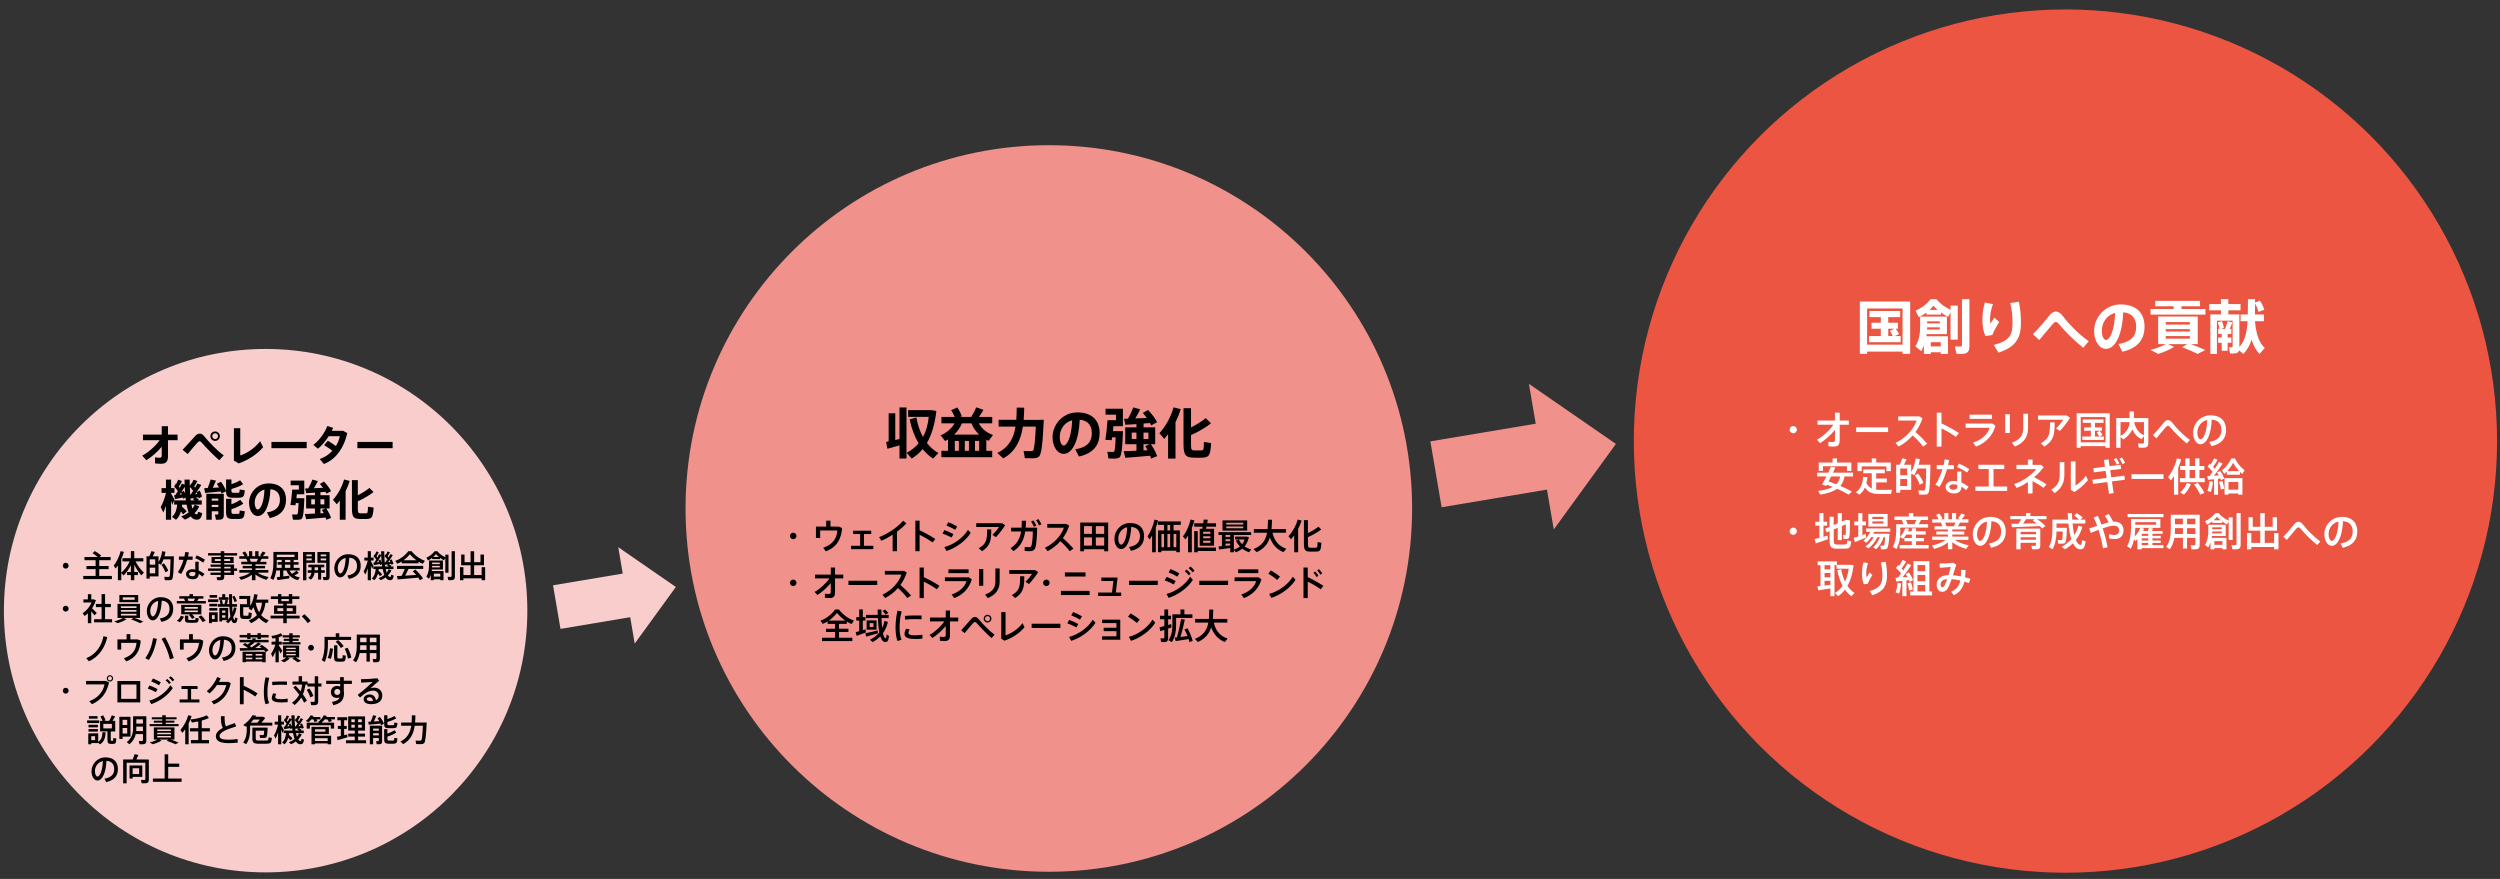 <?xml version="1.0" encoding="utf-8"?>
<!-- Generator: Adobe Illustrator 23.0.1, SVG Export Plug-In . SVG Version: 6.00 Build 0)  -->
<svg version="1.1" xmlns="http://www.w3.org/2000/svg" xmlns:xlink="http://www.w3.org/1999/xlink" x="0px" y="0px"
	 viewBox="0 0 1280 450" style="enable-background:new 0 0 1280 450;" xml:space="preserve">
<rect x="0" y="0" width="1280" height="450" fill="#333333" stroke="none"/>
<style type="text/css">
	.st0{fill:#19B9CD;}
	.st1{fill:#0078C3;}
	.st2{fill:#E65582;}
	.st3{fill:#8CC33C;}
	.st4{fill:#EB5541;}
	.st5{fill:#FFE141;}
	.st6{fill:#F5AA3C;}
	.st7{fill:#666666;}
	.st8{fill:#999999;}
	.st9{fill:#CCCCCC;}
	.st10{fill:#DDDDDD;stroke:#DDDDDD;stroke-miterlimit:10;}
	.st11{fill:#FAFAFA;}
	.st12{fill:#A0D7E6;}
	.st13{fill:#96B9E1;}
	.st14{fill:#FAD2CD;}
	.st15{fill:#BEDC96;}
	.st16{fill:#F0918C;}
	.st17{fill:#FFE691;}
	.st18{fill:#FACD91;}
	.st19{fill:#F8CDCB;}
	.st20{fill:#FFFFFF;}
</style>
<g id="レイヤー_2">
</g>
<g id="レイヤー_1">
	<circle class="st19" cx="136" cy="312.66" r="134"/>
	<circle class="st16" cx="537" cy="260.34" r="186"/>
	<circle class="st4" cx="1057.5" cy="225.84" r="221"/>
	<polygon class="st19" points="346.03,300.53 316.55,280.16 318.85,293.67 283.16,299.66 286.97,321.99 322.67,316 324.97,329.52 	
		"/>
	<polygon class="st16" points="827.34,227.29 782.8,196.52 786.29,216.93 732.35,225.97 738.11,259.71 792.04,250.67 795.53,271.09 
			"/>
	<g>
		<path d="M74.94,235.63l-2.13-2.35c3.12-1.58,6.87-4.95,8.96-7.9h-8.58v-2.88h9.62v-4.29h3.19v4.29h4.93v2.88h-4.93v8.3
			c0,2.55-0.97,3.76-3.43,3.76c-0.99,0-2.11-0.04-3.21-0.2v-3.04c0.88,0.11,1.78,0.15,2.42,0.15c0.7,0,1.03-0.29,1.03-0.99v-4.58
			C80.55,231.38,77.6,234,74.94,235.63z"/>
		<path d="M100.06,223.11c0.68-0.73,1.43-1.1,2.2-1.1s1.54,0.42,2.2,1.23c2.66,3.3,6.58,7.35,10.08,9.92l-2.29,2.51
			c-3.37-2.97-7.11-6.89-8.91-9c-0.42-0.48-0.75-0.73-1.12-0.73c-0.4,0-0.73,0.24-1.21,0.75c-0.95,0.99-3.23,3.67-4.91,5.79
			l-2.62-2.18C95.6,228.1,98.79,224.47,100.06,223.11z M112.56,223.35c0,1.3-1.08,2.4-2.42,2.4c-1.34,0-2.42-1.1-2.42-2.42
			c0-1.36,1.08-2.42,2.42-2.42c1.34,0,2.42,1.08,2.42,2.42V223.35z M108.67,223.35c0,0.79,0.66,1.45,1.47,1.45
			c0.84,0,1.5-0.66,1.5-1.47c0-0.84-0.66-1.5-1.5-1.5c-0.81,0-1.47,0.66-1.47,1.5V223.35z"/>
		<path d="M123.01,219.22v13.95c3.41-1.01,7.42-3.7,10.17-7.26l1.54,3.04c-2.93,3.52-7.5,6.56-12.56,8.32l-2.4-1.45v-16.59H123.01z"
			/>
		<path d="M157.02,226.26v3.21h-18.04v-3.21H157.02z"/>
		<path d="M167.85,225.66c1.3,0.73,2.88,1.78,4.14,2.71c0.99-1.63,1.67-3.34,2-5.02h-5.68c-1.58,2.46-3.61,4.86-5.54,6.4l-2.35-1.96
			c3.04-2.18,5.98-6.45,7.19-9.68l2.95,0.95c-0.2,0.51-0.42,1.01-0.68,1.52h5.79l2.13,1.21c-1.63,7.28-5.65,13.36-11.97,15.78
			l-2.13-2.55c2.6-0.86,4.77-2.38,6.47-4.22c-1.32-1.03-2.93-2.16-4.22-2.88L167.85,225.66z"/>
		<path d="M201.02,226.26v3.21h-18.04v-3.21H201.02z"/>
		<path d="M84.97,258.9c-0.42,1.28-0.88,2.49-1.34,3.5l-1.36-2.79c1.03-1.72,2.11-4.66,2.71-7.22v-0.04H82.7v-2.42h2.27v-4.38h2.64
			v4.38h1.72v2.42h-1.72v0.33c0.66,1.14,1.34,2.4,1.74,3.19l-0.15,0.35h5.98c-0.07-0.48-0.13-0.99-0.2-1.52l-1.21,0.7
			c-0.04-0.2-0.09-0.42-0.15-0.66c-1.23,0.24-2.95,0.59-3.98,0.77l-0.53-1.94l0.64-0.07c0.44-0.68,0.88-1.36,1.3-2.05
			c-0.44-0.75-1.14-1.61-1.89-2.29l0.9-1.61l0.2,0.18c0.4-0.79,0.73-1.54,0.92-2.13l1.98,0.7c-0.4,0.84-0.97,1.87-1.58,2.84
			c0.18,0.22,0.33,0.42,0.46,0.62c0.44-0.77,0.81-1.52,1.08-2.16l1.43,0.55c-0.02-0.84-0.07-1.72-0.09-2.6h2.66
			c0,1.14,0.02,2.27,0.04,3.3l0.79-1.39c0.07,0.07,0.13,0.13,0.2,0.18c0.37-0.73,0.7-1.45,0.92-2.02l1.98,0.68
			c-0.4,0.81-0.97,1.8-1.61,2.75c0.18,0.22,0.33,0.44,0.46,0.64c0.46-0.79,0.88-1.52,1.17-2.13l1.98,0.73
			c-0.62,1.08-1.47,2.4-2.42,3.74l1.61-0.88c0.59,1.08,1.01,2.24,1.17,3.15l-1.67,0.9c-0.04-0.2-0.09-0.42-0.15-0.66
			c-0.37,0.09-0.79,0.15-1.21,0.24c0.55,0.33,1.01,0.64,1.41,0.99l-0.51,0.44h2.02v2.16h-5.28c0.13,0.77,0.31,1.45,0.48,2.05
			c0.46-0.62,0.88-1.28,1.21-2.02l2.29,0.86c-0.57,1.32-1.39,2.49-2.38,3.5c0.33,0.37,0.68,0.57,1.08,0.59
			c0.37,0.02,0.57-0.2,0.66-1.36l2.18,0.73c-0.51,2.95-1.52,3.52-3.3,3.32c-1.03-0.11-1.87-0.66-2.57-1.63
			c-0.92,0.64-1.91,1.19-2.99,1.65l-1.94-1.65c1.45-0.53,2.73-1.19,3.83-2.05c-0.42-1.1-0.77-2.44-1.06-3.98h-2.24
			c-0.04,0.33-0.09,0.66-0.13,0.99c1.03,0.9,1.83,1.69,2.44,2.44l-1.83,1.54c-0.33-0.48-0.7-0.95-1.14-1.45
			c-0.48,1.67-1.25,3.17-2.49,4.22l-2.07-1.52c1.78-1.36,2.42-3.81,2.68-6.23h-1.56v-2.11l-0.95,2.18
			c-0.15-0.62-0.37-1.36-0.62-2.16v9.81h-2.64l-0.02-7.19H84.97z M93.07,253.11c-0.11-0.29-0.24-0.57-0.4-0.84
			c-0.22,0.33-0.44,0.66-0.66,0.97C92.36,253.2,92.74,253.16,93.07,253.11z M94.15,251.29c0.26,0.46,0.48,0.95,0.66,1.41
			c-0.09-1.1-0.15-2.27-0.22-3.48c-0.51,0.88-1.12,1.87-1.78,2.88L94.15,251.29z M97.38,253.31l0.18-0.02
			c0.44-0.64,0.9-1.28,1.32-1.94c-0.42-0.68-1.03-1.43-1.69-2.05C97.23,250.74,97.29,252.08,97.38,253.31z M99.67,256.21
			c-0.29-0.2-0.59-0.4-0.92-0.59l0.59-0.64c-0.64,0.11-1.25,0.22-1.72,0.29l-0.09-0.29c0.04,0.42,0.09,0.84,0.13,1.23H99.67z
			 M101.03,252.91c-0.13-0.29-0.26-0.57-0.42-0.86c-0.22,0.33-0.46,0.66-0.7,0.99C100.28,253,100.68,252.96,101.03,252.91z"/>
		<path d="M106.33,249.88c0.64-1.54,1.19-3.19,1.52-4.38l2.73,0.59c-0.44,1.08-0.99,2.38-1.61,3.67c1.08-0.07,2.18-0.13,3.17-0.18
			c-0.33-0.64-0.7-1.28-1.12-1.91l2.11-1.01c1.28,1.72,2.11,3.28,2.62,4.75c0-0.11,0-0.24,0-0.37v-5.54h2.75v2.4
			c1.69-0.53,3.41-1.28,4.44-2l1.54,2.02c-1.47,0.92-3.89,1.89-5.98,2.44v0.66c0,1.1,0.18,1.28,0.92,1.3c0.68,0.02,1.76,0,2.44,0
			c0.73-0.02,0.81-0.15,0.84-1.72l2.64,0.44c-0.29,3.32-0.77,3.74-3.26,3.81c-0.88,0.02-2.13,0.02-2.93,0
			c-2.64-0.09-3.32-0.66-3.41-3.26c-0.11,0.04-0.55,0.22-2.42,1.01c-0.09-0.33-0.18-0.64-0.29-0.97c-2.51,0.26-5.96,0.59-8.03,0.77
			l-0.44-2.46C105.08,249.94,105.67,249.92,106.33,249.88z M108.42,261.78v4.33h-2.79v-13.29h6.16H113h1.58v10.87
			c0,1.34-0.37,2.09-1.52,2.31c-0.53,0.09-1.65,0.13-2.49,0.09l-0.53-2.64c0.48,0.02,1.17,0.02,1.41,0
			c0.26-0.02,0.33-0.13,0.33-0.35v-1.32H108.42z M111.79,256.35v-1.06h-3.37v1.06H111.79z M111.79,259.58v-1.1h-3.37v1.1H111.79z
			 M124.57,257.89c-1.5,1.03-3.94,2.18-6.07,2.82v1.03c0,1.17,0.18,1.34,0.92,1.36c0.68,0,1.76,0,2.44,0
			c0.73-0.02,0.81-0.15,0.84-1.74l2.64,0.42c-0.29,3.43-0.77,3.87-3.26,3.94c-0.9,0.02-2.11,0.02-2.93,0
			c-2.79-0.09-3.41-0.75-3.41-3.98v-6.34h2.75v2.79c1.72-0.62,3.48-1.5,4.51-2.29L124.57,257.89z"/>
		<path d="M127.5,257.49c0-5.08,4.11-9.97,9.99-9.97c6.58,0,8.96,3.94,8.96,8.29c0,4.2-1.87,8.01-8.34,9.46l-1.45-2.9
			c5.3-0.88,6.65-3.43,6.65-6.49c0-2.99-1.45-5.1-4.86-5.41c-0.33,8.19-2.84,13.73-6.49,13.73c-2.71,0-4.44-3.28-4.44-6.69V257.49z
			 M130.4,257.42c0,2.02,0.7,3.43,1.61,3.43c1.32,0,3.17-3.45,3.39-10.17C132.21,251.55,130.4,254.34,130.4,257.42z"/>
		<path d="M154.51,255.07h1.32c-0.22,6.42-0.53,9.95-1.45,10.61c-0.4,0.29-1.01,0.42-1.76,0.44c-0.57,0.02-1.87,0-2.64-0.04
			l-0.44-2.68c0.66,0.02,1.76,0.07,2.24,0.04c0.2,0,0.35-0.04,0.46-0.15c0.31-0.22,0.51-2.09,0.64-5.72h-1.43
			c-0.07,0.42-0.11,0.79-0.18,1.14l-2.55-0.13c0.33-1.96,0.75-5.5,0.88-7.9h0.68h1.91h0.84v-2.22h-4.22v-2.4h6.98v7.02h-3.81
			c-0.07,0.68-0.13,1.34-0.22,2h1.21H154.51z M161.25,262.95v-2.62h-4.51v-6.8h4.51v-1.3c-1.67,0.11-3.28,0.22-4.47,0.29l-0.53-2.42
			c0.46,0,0.99-0.02,1.58-0.04c0.88-1.58,1.69-3.32,2.13-4.53l2.77,0.77c-0.51,1.08-1.21,2.38-2,3.67c1.56-0.07,3.21-0.13,4.66-0.2
			c-0.48-0.68-1.01-1.34-1.61-2.02l2.09-1.19c1.65,1.74,2.86,3.37,3.65,4.93l-2.4,1.28c-0.13-0.31-0.29-0.64-0.46-0.95
			c-0.79,0.07-1.67,0.13-2.6,0.2v1.52h4.69v6.8h-1.74c1.19,1.74,2,3.32,2.51,4.82l-2.42,0.97c-0.11-0.37-0.22-0.75-0.37-1.14
			c-3.01,0.29-7.39,0.66-9.99,0.84l-0.66-2.66C157.37,263.12,159.27,263.04,161.25,262.95z M159.35,258.24h1.89v-2.6h-1.89V258.24z
			 M166.06,258.24v-2.6h-1.98v2.6H166.06z M165.73,262.73c-0.29-0.53-0.59-1.08-0.95-1.63l1.76-0.77h-2.46v2.49
			C164.66,262.79,165.21,262.75,165.73,262.73z"/>
		<path d="M176.95,266.12h-2.97v-9.81c-0.48,0.64-0.99,1.28-1.54,1.89l-1.96-2.29c2.64-2.95,4.64-6.67,5.68-10.41l2.9,0.73
			c-0.55,1.74-1.25,3.52-2.11,5.24V266.12z M191.23,251.92c-1.98,1.61-5.28,3.56-8.03,4.73v3.7c0,2.16,0.26,2.44,1.21,2.46
			c0.86,0.02,2.02,0.02,2.9,0c0.92-0.02,1.03-0.24,1.08-3.39l2.9,0.46c-0.35,5.17-0.86,5.76-3.76,5.85c-1.08,0.04-2.38,0.02-3.34,0
			c-3.15-0.07-4-1.06-4-5.39v-14.52h3.01v7.75c2.24-1.12,4.58-2.57,5.92-3.76L191.23,251.92z"/>
	</g>
	<g>
		<path d="M33.62,291.13c-0.8,0-1.47-0.67-1.47-1.49s0.67-1.49,1.49-1.49c0.82,0,1.49,0.67,1.49,1.49s-0.67,1.49-1.49,1.49H33.62z"
			/>
		<path d="M48.95,294.87v-3.46h-4.67v-1.63h4.67v-2.96h-5.7v-1.65h6.71c-0.69-0.64-1.55-1.28-2.56-1.92l1.14-1.1
			c1.38,0.78,2.43,1.55,3.27,2.32l-0.8,0.7h5.63v1.65h-5.83v2.96h4.8v1.63h-4.8v3.46h6.47v1.66H42.63v-1.66H48.95z"/>
		<path d="M60.36,297.07v-7.59c-0.37,0.56-0.75,1.1-1.17,1.63l-0.94-1.52c1.63-2.15,2.88-4.79,3.51-7.4l1.68,0.38
			c-0.35,1.23-0.8,2.5-1.36,3.73v6.91c1.62-1.34,3.31-3.52,4.32-5.78h-3.71v-1.62h4.31v-3.62h1.74v3.62h4.64v1.62h-4
			c1.06,2.16,2.77,4.37,4.31,5.75l-1.34,1.39c-1.25-1.38-2.59-3.36-3.6-5.39v3.67h1.87v1.58h-1.87v2.63h-1.74v-2.63h-1.94v-1.58
			h1.94v-3.44c-1.02,2.05-2.4,3.95-3.73,5.23l-1.18-1.23v3.65H60.36z"/>
		<path d="M88.07,284.82h0.96c-0.14,6.99-0.27,11.14-0.96,11.8c-0.3,0.3-0.74,0.42-1.36,0.45c-0.53,0.02-1.63,0.02-2.32-0.03
			l-0.29-1.7c0.62,0.05,1.67,0.06,2.13,0.05c0.22-0.02,0.38-0.06,0.5-0.19c0.34-0.37,0.48-3.28,0.58-8.82h-3.59
			c-0.37,0.96-0.8,1.87-1.34,2.74l-1.22-0.64v6.64h-4.5v1.14H75v-11.43h0.69h0.77c0.43-0.93,0.83-1.94,1.06-2.64l1.75,0.42
			c-0.27,0.66-0.64,1.44-1.06,2.23h2.96v2.98c0.98-1.7,1.57-3.6,1.84-5.59l1.71,0.27c-0.11,0.8-0.29,1.58-0.5,2.34h3.1H88.07z
			 M79.48,289.1v-2.72h-2.82v2.72H79.48z M76.66,290.65v2.91h2.82v-2.91H76.66z M83.94,288.41c1.06,1.38,1.78,2.66,2.21,3.81
			l-1.52,0.8c-0.37-1.2-1.04-2.51-2-3.87L83.94,288.41z"/>
		<path d="M94.41,284.97c0.21-0.82,0.35-1.62,0.43-2.34l1.87,0.22c-0.1,0.64-0.24,1.36-0.43,2.11h2.35v1.66h-2.8
			c-0.78,2.67-1.92,5.52-3.11,7.28l-1.66-0.94c1.14-1.62,2.18-4,2.9-6.34H91.6v-1.66H94.41z M101.74,287.61
			c-0.03,0.45-0.05,1.06-0.05,1.62c0,0.94,0.03,2,0.05,2.88c1.12,0.45,2.13,1.09,2.95,1.75l-1.06,1.36
			c-0.56-0.53-1.2-1.01-1.87-1.39c-0.1,1.79-1.06,2.75-3.11,2.75c-2.02,0-3.39-1.12-3.39-2.63c0-1.38,1.15-2.51,3.33-2.51
			c0.48,0,0.96,0.05,1.42,0.14c-0.02-0.75-0.03-1.58-0.03-2.35c0-0.56,0-1.18,0.02-1.62H101.74z M98.57,292.84
			c-1.15,0-1.78,0.42-1.78,1.1c0,0.62,0.66,1.1,1.65,1.1c1.12,0,1.62-0.46,1.62-1.52c0-0.13,0-0.27-0.02-0.45
			C99.54,292.92,99.05,292.84,98.57,292.84z M104.04,288.02c-0.96-0.7-2.8-1.73-4.13-2.24l0.85-1.42c1.38,0.58,3.17,1.55,4.18,2.21
			L104.04,288.02z"/>
		<path d="M113,291.05v-0.85h-5.17v-1.17H113v-0.74h-4.69v-3.12H113v-0.72h-6.47v-1.23H113v-1.01h1.81v1.01h6.58v1.23h-6.58v0.72
			h4.8v3.12h-4.8v0.74h5.03v2.02h1.55v1.22h-1.55v2.1h-5.03v0.82c0,1.07-0.32,1.67-1.31,1.82c-0.46,0.08-1.5,0.08-2.27,0.03
			l-0.34-1.55c0.59,0.05,1.38,0.06,1.65,0.03c0.37-0.03,0.46-0.22,0.46-0.54v-0.61h-5.23v-1.2H113v-0.9h-6.47v-1.22H113z
			 M110.02,287.24H113v-1.01h-2.98V287.24z M117.83,287.24v-1.01h-3.03v1.01H117.83z M118.06,291.05v-0.85h-3.25v0.85H118.06z
			 M114.81,292.27v0.9h3.25v-0.9H114.81z"/>
		<path d="M137.51,295.42l-1.04,1.46c-2.02-0.56-4.15-1.47-5.68-2.74v2.91h-1.81v-2.82c-1.52,1.23-3.6,2.13-5.59,2.67l-0.99-1.42
			c2.05-0.38,4.27-1.18,5.7-2.29h-5.57v-1.34h6.45V291h-4.74v-1.25h4.74v-0.82h-5.46v-1.31h3.22c-0.16-0.5-0.4-1.04-0.66-1.52h-3.55
			v-1.34h2.71c-0.29-0.56-0.7-1.2-1.17-1.74l1.34-0.66c0.58,0.69,1.07,1.44,1.36,2.02l-0.78,0.38h1.5v-2.54h1.67v2.54h1.5v-2.54h1.7
			v2.54h1.58l-0.78-0.38c0.53-0.72,1.06-1.47,1.33-2.03l1.54,0.66c-0.37,0.51-0.9,1.15-1.46,1.76h2.82v1.34h-3.41
			c-0.24,0.46-0.54,0.99-0.88,1.52h3.3v1.31h-5.6v0.82h4.91V291h-4.91v0.85h6.59v1.34h-5.54
			C133.29,294.27,135.5,295.03,137.51,295.42z M131.38,287.62c0.27-0.51,0.53-1.04,0.74-1.52h-4.27c0.26,0.53,0.46,1.07,0.59,1.52
			H131.38z"/>
		<path d="M143.35,295.32v-3.23h-1.9c-0.26,1.71-0.72,3.35-1.47,4.85l-1.58-0.93c1.26-2.4,1.58-5.11,1.58-8.02v-5.39h0.93h0.82
			h10.87v4.05h-10.87v1.34c0,0.93-0.03,1.84-0.11,2.75h2.61v-1.62h-2.08v-1.3h2.08v-1.15h1.68v1.15h2.74v-1.15h1.7v1.15h2.5v1.3
			h-2.5v1.62h3.07v1.34h-5.17c0.34,0.67,0.77,1.23,1.26,1.71c0.91-0.58,1.79-1.17,2.31-1.63l1.14,1.17
			c-0.56,0.4-1.38,0.88-2.27,1.34c0.83,0.46,1.78,0.8,2.82,0.99l-0.98,1.38c-2.71-0.7-4.77-2.18-5.91-4.96h-1.57v3.06
			c1.09-0.13,2.18-0.27,3.03-0.38l0.08,1.36c-1.78,0.29-4.51,0.7-6.08,0.91l-0.37-1.54C142.13,295.45,142.71,295.4,143.35,295.32z
			 M150.78,285.22v-1.23h-9.06v1.23H150.78z M148.63,290.74v-1.62h-2.74v1.62H148.63z"/>
		<path d="M156.87,282.65h4.42v5.51h-4.42v8.92h-1.73v-14.42h1.1H156.87z M159.61,284.84v-0.94h-2.74v0.94H159.61z M156.87,285.93
			v0.98h2.74v-0.98H156.87z M159.51,291.93v-1.49h-1.66v-1.33h8.18v1.33h-1.6v1.49h1.87v1.34h-1.87v3.49h-1.58v-3.49h-1.81
			c-0.14,1.28-0.67,2.48-1.86,3.52l-1.36-0.94c1.01-0.78,1.47-1.63,1.63-2.58h-1.89v-1.34H159.51z M162.84,291.93v-1.49h-1.76v1.49
			H162.84z M167.98,282.65h0.78v12.61c0,1.01-0.27,1.58-1.2,1.74c-0.4,0.06-1.28,0.08-1.95,0.05l-0.32-1.65
			c0.46,0.03,1.1,0.03,1.33,0.02c0.32-0.02,0.4-0.18,0.4-0.45v-6.82h-4.51v-5.51h4.51H167.98z M167.02,284.84v-0.94h-2.83v0.94
			H167.02z M164.18,285.93v0.98h2.83v-0.98H164.18z"/>
		<path d="M171.17,290.9c0-3.65,2.93-7.14,7.11-7.14c4.61,0,6.4,2.72,6.4,5.92c0,3.07-1.38,5.73-5.99,6.74l-0.88-1.74
			c3.92-0.67,4.98-2.58,4.98-4.96s-1.26-4.02-3.97-4.18c-0.24,6-2.08,10.08-4.61,10.08c-1.81,0-3.04-2.29-3.04-4.71V290.9z
			 M172.92,290.87c0,1.54,0.61,2.74,1.34,2.74c1.09,0,2.56-2.82,2.72-7.94C174.42,286.23,172.92,288.44,172.92,290.87z"/>
		<path d="M187.04,294.19l-0.85-1.66c0.82-1.31,1.66-3.6,2.1-5.54h-1.76v-1.49h1.76v-3.28h1.62v3.28h1.38v1.49h-1.38v0.3
			c0.5,0.86,1.02,1.84,1.31,2.45l-0.69,1.54c-0.16-0.51-0.37-1.18-0.62-1.87v7.67h-1.62v-6.1
			C187.91,292.17,187.48,293.31,187.04,294.19z M188.29,286.97v0.02V286.97z M193.8,292.2c0.8,0.69,1.42,1.31,1.9,1.89l-1.12,0.94
			c-0.3-0.43-0.67-0.86-1.1-1.31c-0.35,1.33-0.91,2.53-1.87,3.35l-1.26-0.93c1.36-1.06,1.84-2.96,2.03-4.8h-1.2v-1.31h4.48
			c-0.05-0.38-0.11-0.78-0.16-1.2l-0.86,0.51c-0.03-0.18-0.08-0.35-0.14-0.54c-0.93,0.18-2.24,0.42-3.02,0.54l-0.32-1.2l0.48-0.05
			c0.34-0.51,0.67-1.04,0.99-1.57c-0.32-0.56-0.85-1.2-1.41-1.7l0.58-0.99c0.05,0.05,0.11,0.1,0.18,0.16
			c0.3-0.61,0.58-1.22,0.74-1.68l1.2,0.45c-0.27,0.61-0.67,1.36-1.12,2.1c0.18,0.21,0.32,0.42,0.45,0.61
			c0.37-0.62,0.67-1.23,0.88-1.73l1.04,0.4c-0.02-0.61-0.05-1.25-0.06-1.89h1.62c0.02,2.15,0.1,4.07,0.26,5.73l0.27-0.03
			c0.35-0.48,0.7-0.99,1.04-1.5c-0.34-0.54-0.85-1.17-1.42-1.65l0.58-1.02c0.08,0.06,0.14,0.13,0.21,0.18
			c0.32-0.58,0.59-1.15,0.75-1.6l1.22,0.42c-0.29,0.59-0.7,1.33-1.15,2.03c0.18,0.22,0.34,0.43,0.46,0.62
			c0.38-0.62,0.7-1.22,0.94-1.71l1.22,0.45c-0.58,1.04-1.46,2.37-2.38,3.65c0.4-0.05,0.8-0.1,1.15-0.14
			c-0.11-0.26-0.24-0.51-0.38-0.74l0.99-0.58c0.46,0.78,0.82,1.65,0.96,2.29l-1.02,0.56c-0.05-0.16-0.1-0.35-0.14-0.53
			c-0.37,0.06-0.77,0.13-1.18,0.21c0.5,0.26,0.9,0.51,1.23,0.8l-0.4,0.35h1.5v1.31h-3.97c0.13,0.7,0.29,1.33,0.46,1.86
			c0.43-0.51,0.78-1.09,1.09-1.75l1.39,0.53c-0.43,0.99-1.06,1.87-1.81,2.64c0.34,0.48,0.7,0.75,1.14,0.77
			c0.3,0.02,0.45-0.18,0.53-1.15l1.33,0.45c-0.34,2.03-0.98,2.45-2.15,2.34c-0.82-0.08-1.49-0.56-2.03-1.39
			c-0.74,0.54-1.55,1.01-2.43,1.39l-1.18-1.01c1.12-0.42,2.11-0.96,2.96-1.65c-0.34-0.83-0.61-1.86-0.83-3.03h-1.97
			C193.88,291.63,193.83,291.91,193.8,292.2z M194.12,287.8c-0.13-0.27-0.26-0.53-0.42-0.77l0.94-0.58
			c0.32,0.56,0.59,1.15,0.78,1.68c-0.13-1.15-0.21-2.37-0.27-3.68c-0.56,1.02-1.33,2.29-2.16,3.47
			C193.38,287.9,193.77,287.85,194.12,287.8z M199.07,290.02c-0.27-0.21-0.59-0.4-0.94-0.59l0.45-0.48
			c-0.51,0.1-1.01,0.18-1.38,0.22l-0.19-0.62c0.06,0.51,0.13,1.01,0.19,1.47H199.07z"/>
		<path d="M214.28,288.42h-8.58v-0.94c-0.74,0.46-1.5,0.86-2.29,1.18l-1.02-1.5c2.4-0.83,4.72-2.43,6.66-4.95h1.66
			c2.03,2.51,4.42,4.05,6.85,4.95l-1.1,1.52c-0.74-0.3-1.46-0.67-2.18-1.09V288.42z M205.62,294.83c0.61-1.2,1.2-2.48,1.62-3.52h-4
			v-1.57h13.43v1.57h-7.51c-0.46,1.02-1.06,2.24-1.7,3.43c1.89-0.11,3.92-0.24,5.63-0.37c-0.53-0.62-1.14-1.26-1.79-1.9l1.36-0.85
			c1.71,1.58,3.01,3.11,3.91,4.53l-1.55,0.94c-0.24-0.43-0.53-0.9-0.85-1.34c-3.17,0.32-7.88,0.7-10.56,0.93l-0.38-1.73
			C203.89,294.91,204.71,294.87,205.62,294.83z M213.18,286.85c-1.14-0.8-2.23-1.81-3.31-3.06c-1.04,1.25-2.11,2.26-3.23,3.06
			H213.18z"/>
		<path d="M222.13,296.57v0.5h-1.58v-2.82c-0.24,0.7-0.54,1.39-0.94,2.06c-0.5-0.4-0.9-0.74-1.31-1.07
			c1.06-1.71,1.34-3.62,1.34-5.57v-2.69h0.77h0.83h5.55v4.63h-5.65c-0.03,0.24-0.06,0.5-0.11,0.75h6.05v4.71h-1.65v-0.5H222.13z
			 M225.29,286.25h-4v-0.62c-0.7,0.54-1.44,0.99-2.19,1.34l-0.77-1.46c1.5-0.62,3.01-1.73,4.24-3.3h1.3
			c1.26,1.5,2.72,2.45,4.13,3.09v-1.31h1.63v9.24h-1.63v-7.57l-0.66,1.22c-0.69-0.35-1.36-0.75-2.05-1.25V286.25z M221.24,289.74
			c0,0.27,0,0.53-0.02,0.78h3.94v-0.78H221.24z M225.16,288.82v-0.77h-3.92v0.77H225.16z M224.68,285.14
			c-0.5-0.4-0.98-0.86-1.47-1.41c-0.45,0.53-0.9,1.01-1.36,1.41H224.68z M225.43,295.21v-1.5h-3.3v1.5H225.43z M232.91,282.21v12.93
			c0,1.09-0.3,1.71-1.33,1.87c-0.42,0.06-1.36,0.06-2.06,0.03l-0.35-1.7c0.58,0.03,1.33,0.05,1.6,0.02
			c0.35-0.03,0.45-0.21,0.45-0.53v-12.63H232.91z"/>
		<path d="M240.94,294.43v-5.01h-4.82v-5.49h1.73v3.91h3.09v-5.59h1.82v5.59h3.25v-3.91h1.79v5.49h-5.04v5.01h3.84v-4.03h1.79v6.67
			h-1.79v-0.96h-9.33v0.96h-1.76v-6.67h1.76v4.03H240.94z"/>
		<path d="M33.62,313.13c-0.8,0-1.47-0.67-1.47-1.49s0.67-1.49,1.49-1.49c0.82,0,1.49,0.67,1.49,1.49s-0.67,1.49-1.49,1.49H33.62z"
			/>
		<path d="M46.73,319.07h-1.74v-5.06c-0.53,0.51-1.09,0.98-1.68,1.38l-1.01-1.41c1.97-1.28,3.65-3.28,4.61-5.52h-4.21v-1.58h2.29
			v-2.66h1.74v2.66h0.72h0.4h0.22l1.02,0.43c-0.45,1.46-1.12,2.87-1.97,4.13c0.91,0.88,1.89,1.82,2.45,2.46l-1.25,1.17
			c-0.38-0.58-0.96-1.33-1.6-2.08V319.07z M52.01,317.03v-6.18H49.1v-1.62h2.91v-5.03h1.79v5.03h2.95v1.62H53.8v6.18h3.59v1.62h-9.2
			v-1.62H52.01z"/>
		<path d="M68.38,316.38h-5.04l1.46,0.67c-1.23,0.82-2.98,1.54-4.59,2l-1.7-0.94c1.58-0.38,3.25-0.98,4.48-1.73h-2.82v-7.19h11.52
			v7.19h-2.82c1.7,0.61,3.15,1.22,4.51,1.84l-1.66,0.83c-1.25-0.62-2.77-1.28-4.58-1.94L68.38,316.38z M70.76,304.63v3.7h-9.64v-3.7
			H70.76z M61.91,311.3h7.97v-0.9h-7.97V311.3z M61.91,313.22h7.97v-0.9h-7.97V313.22z M61.91,315.16h7.97v-0.91h-7.97V315.16z
			 M62.85,307.11h6.11v-1.26h-6.11V307.11z"/>
		<path d="M75.17,312.9c0-3.65,2.93-7.14,7.11-7.14c4.61,0,6.4,2.72,6.4,5.92c0,3.07-1.38,5.73-5.99,6.74l-0.88-1.74
			c3.92-0.67,4.98-2.58,4.98-4.96s-1.26-4.02-3.97-4.18c-0.24,6-2.08,10.08-4.61,10.08c-1.81,0-3.04-2.29-3.04-4.71V312.9z
			 M76.92,312.87c0,1.54,0.61,2.74,1.34,2.74c1.09,0,2.56-2.82,2.72-7.94C78.42,308.23,76.92,310.44,76.92,312.87z"/>
		<path d="M94.77,307.7c-0.14-0.4-0.34-0.83-0.56-1.23h-2.43v-1.23H97v-1.04h1.82v1.04h5.31v1.23h-2.38
			c-0.21,0.37-0.46,0.8-0.75,1.23h4.39v1.28H90.53v-1.28H94.77z M94.18,315.72c-0.43,0.96-1.23,2.13-2.06,2.85l-1.55-0.69
			c0.86-0.66,1.7-1.76,2.06-2.63L94.18,315.72z M97.35,314.54h-4.56v-4.85h10.31v4.85h-4.74c0.56,0.56,1.01,1.1,1.36,1.65
			l-1.38,0.72c-0.37-0.66-0.9-1.31-1.55-2.03L97.35,314.54z M94.52,311.66h6.8v-0.86h-6.8V311.66z M94.52,313.42h6.8v-0.86h-6.8
			V313.42z M96.38,315.18v1.6c0,0.53,0.14,0.64,0.78,0.66c0.58,0.02,1.62,0.02,2.24,0c0.64-0.03,0.7-0.1,0.74-1.09l1.62,0.27
			c-0.16,1.97-0.48,2.21-2.21,2.24c-0.77,0.02-1.89,0.02-2.58,0c-1.89-0.03-2.29-0.42-2.29-2.06v-1.62H96.38z M99.27,307.7
			c0.22-0.42,0.43-0.85,0.61-1.23h-3.84c0.22,0.43,0.38,0.86,0.48,1.23H99.27z M103.05,315.07c0.99,0.96,1.73,1.86,2.26,2.74
			l-1.58,0.69c-0.48-0.86-1.17-1.79-2.08-2.75L103.05,315.07z"/>
		<path d="M111.75,306.87v1.39h-5.22v-1.39H111.75z M108.5,313.51h2.95v4.9h-2.95v0.64H107v-5.54h0.8H108.5z M111.29,309.16v1.3
			h-4.13v-1.3H111.29z M111.29,311.34v1.3h-4.13v-1.3H111.29z M111.16,304.69v1.31h-3.84v-1.31H111.16z M109.93,316.97v-2.02h-1.42
			v2.02H109.93z M113.7,311.27h3.12v5.92c0.42-0.46,0.8-0.96,1.14-1.49c-0.26-1.38-0.42-3.12-0.53-5.06h-5.83v-1.33h1.26
			c-0.08-0.59-0.22-1.28-0.42-1.9l1.15-0.29c0.26,0.75,0.42,1.55,0.5,2.19h0.82c0.24-0.78,0.45-1.62,0.56-2.21h-3.46v-1.3h1.76
			v-1.62h1.54v1.62H117v1.3h-1.39l1.17,0.32c-0.16,0.54-0.37,1.22-0.59,1.89h1.18c-0.06-1.6-0.1-3.31-0.11-5.07h1.54
			c0,1.78,0,3.51,0.05,5.07h2.53v1.33h-2.48c0.05,1.04,0.1,2,0.18,2.87c0.3-0.8,0.53-1.67,0.69-2.58l1.31,0.35
			c-0.3,1.73-0.88,3.3-1.68,4.67c0.18,0.9,0.38,1.42,0.66,1.46c0.18,0.03,0.26-0.22,0.3-1.25l1.25,0.38
			c-0.22,2.15-0.86,2.67-1.89,2.46c-0.56-0.11-0.98-0.69-1.3-1.62c-0.48,0.61-1.01,1.17-1.57,1.67l-1.17-0.75
			c0.29-0.24,0.58-0.5,0.83-0.77h-2.8v0.67h-1.41v-6.95h0.86H113.7z M115.4,313.72v-1.14h-1.7v1.14H115.4z M113.7,315.02v1.22h1.7
			v-1.22H113.7z M120.01,305.05c0.62,0.99,1.04,1.89,1.3,2.74l-1.26,0.45c-0.19-0.85-0.58-1.76-1.14-2.74L120.01,305.05z"/>
		<path d="M123.32,309.34h1.23h1.89v-2.67h-3.91v-1.54h5.59v5.17c1.09-1.83,1.73-3.84,2.03-6.1l1.74,0.27
			c-0.14,0.88-0.32,1.71-0.56,2.53h6.03v1.62h-1.46c-0.3,2.59-1.01,4.64-2.19,6.32c1.04,1.17,2.32,2.05,3.86,2.66l-1.25,1.46
			c-1.46-0.67-2.69-1.6-3.71-2.79c-1.07,1.09-2.42,2-4.05,2.8l-1.22-1.38c1.79-0.8,3.19-1.68,4.23-2.79
			c-0.74-1.15-1.34-2.5-1.81-4.03c-0.32,0.56-0.67,1.12-1.06,1.65l-1.36-1.07c0.14-0.19,0.27-0.38,0.4-0.58h-3.2v3.44
			c0,0.82,0.11,0.93,0.59,0.94c0.43,0,1.15,0.02,1.6,0c0.51-0.02,0.56-0.11,0.58-1.67l1.6,0.26c-0.18,2.75-0.46,3.07-2.03,3.1
			c-0.58,0.02-1.41,0.02-1.9,0c-1.71-0.03-2.11-0.5-2.11-2.64v-4.98H123.32z M132.67,313.48c0.78-1.3,1.25-2.88,1.47-4.87h-3.25
			C131.27,310.54,131.86,312.15,132.67,313.48z"/>
		<path d="M146.81,316.65v2.42h-1.78v-2.42h-6.5v-1.44h6.5v-0.94h-4.71v-4.23h4.71v-0.94h-2.67v-2.39h-3.7v-1.38h3.7v-1.14h1.7v1.14
			h3.83v-1.14h1.75v1.14h3.65v1.38h-3.65v2.39h-2.82v0.94h4.83v4.23h-4.83v0.94h6.58v1.44H146.81z M142.02,311.38v1.54h3.01v-1.54
			H142.02z M144.06,307.8h3.83v-1.09h-3.83V307.8z M149.87,311.38h-3.06v1.54h3.06V311.38z"/>
		<path d="M155.85,314.44c1.12,1.02,2.43,2.38,3.23,3.39l-1.5,1.23c-0.64-0.93-1.98-2.5-3.04-3.49L155.85,314.44z"/>
		<path d="M54.91,326.17c-1.02,5.09-4.23,10.15-9.38,12.4L44.15,337c5.04-1.94,7.92-6.43,8.82-11.24L54.91,326.17z"/>
		<path d="M64.81,327.38v-2.69h1.94v2.69h3.75l1.57,0.67c-0.42,4.93-2.35,8.74-7.46,10.6L63.45,337c4.56-1.52,6.19-4.47,6.43-7.86
			h-7.83v3.44h-1.92v-5.2H64.81z"/>
		<path d="M80.31,327.08c-0.7,3.91-2.15,8.07-4.13,10.84l-1.79-0.96c2.03-2.64,3.46-6.61,4-10.24L80.31,327.08z M88.97,336.94
			l-1.98,0.62c-0.66-3.07-2.24-7.12-4.24-10.48l1.79-0.78C86.51,329.75,88.11,333.77,88.97,336.94z"/>
		<path d="M96.81,327.38v-2.69h1.94v2.69h3.75l1.57,0.67c-0.42,4.93-2.35,8.74-7.46,10.6L95.45,337c4.56-1.52,6.19-4.47,6.43-7.86
			h-7.83v3.44h-1.92v-5.2H96.81z"/>
		<path d="M107.01,332.9c0-3.65,2.93-7.14,7.11-7.14c4.61,0,6.4,2.72,6.4,5.92c0,3.07-1.38,5.73-5.99,6.74l-0.88-1.74
			c3.92-0.67,4.98-2.58,4.98-4.96s-1.26-4.02-3.97-4.18c-0.24,6-2.08,10.08-4.61,10.08c-1.81,0-3.04-2.29-3.04-4.71V332.9z
			 M108.76,332.87c0,1.54,0.61,2.74,1.34,2.74c1.09,0,2.56-2.82,2.72-7.94C110.26,328.23,108.76,330.44,108.76,332.87z"/>
		<path d="M126.55,325.09v-0.9h1.73v0.9h3.55v-0.9h1.74v0.9h3.97v1.28h-3.97v0.83h-1.74v-0.83h-3.55v0.83h-1.73v-0.83h-3.86v-1.28
			H126.55z M125.89,338.68v0.38h-1.71v-5.36h11.81c-0.22-0.27-0.5-0.56-0.78-0.85c-3.68,0.13-9.19,0.26-12.28,0.32l-0.21-1.34
			c1.12,0.02,2.63,0.02,4.26,0c-0.74-0.59-1.62-1.17-2.64-1.74l1.04-0.88c0.5,0.26,0.94,0.51,1.38,0.77c0.54-0.37,1.07-0.75,1.5-1.1
			h-5.57v-1.28h6.48v-0.77h1.71v0.77h6.66v1.28h-7.59l0.32,0.18c-0.59,0.51-1.42,1.12-2.34,1.73c0.3,0.22,0.59,0.45,0.85,0.67
			c1.39-0.9,2.69-1.84,3.46-2.54l1.39,0.8c-0.78,0.61-1.84,1.36-3.01,2.1c1.14-0.02,2.27-0.03,3.3-0.05
			c-0.34-0.26-0.7-0.53-1.09-0.78l1.2-0.85c1.46,0.94,2.61,1.87,3.46,2.83l-1.41,0.86l-0.05-0.05v5.3h-1.76v-0.38H125.89z
			 M129.18,335.67v-0.82h-3.28v0.82H129.18z M129.18,337.55v-0.83h-3.28v0.83H129.18z M134.28,335.67v-0.82h-3.39v0.82H134.28z
			 M134.28,337.55v-0.83h-3.39v0.83H134.28z"/>
		<path d="M144.58,333.19l-0.99,1.41c-0.21-0.53-0.51-1.23-0.86-1.95v6.42h-1.68v-5.57c-0.45,1.12-0.94,2.18-1.42,2.99l-0.85-1.76
			c0.82-1.1,1.7-2.98,2.23-4.69h-1.98v-1.49h2.03v-1.86c-0.56,0.13-1.09,0.22-1.58,0.27l-0.53-1.36c1.63-0.16,3.78-0.77,4.88-1.39
			l0.82,1.26c-0.5,0.27-1.17,0.53-1.9,0.77v2.3h1.5v1.49h-1.5v0.4C143.41,331.4,144.17,332.49,144.58,333.19z M150.76,336.62h-3.63
			l1.3,0.51c-0.77,0.72-1.89,1.44-2.9,1.94l-1.73-0.77c0.98-0.43,1.98-1.04,2.77-1.68h-1.65v-6.1h8.24v6.1h-1.7
			c1.01,0.61,1.87,1.18,2.66,1.76c-1.7,0.66-1.73,0.67-1.76,0.69c-0.75-0.59-1.67-1.23-2.74-1.92L150.76,336.62z M148.09,328.81
			v-0.7h-2.8v-1.04h2.8v-0.7h-3.36v-1.12h3.36v-1.02h1.74v1.02h3.68v1.12h-3.68v0.7h3.07v1.04h-3.07v0.7h4.02v1.12h-9.3v-1.12
			H148.09z M146.58,332.33h4.85v-0.7h-4.85V332.33z M146.58,333.93h4.85v-0.72h-4.85V333.93z M146.58,335.53h4.85v-0.72h-4.85
			V335.53z"/>
		<path d="M159.22,333.13c-0.8,0-1.47-0.67-1.47-1.49s0.67-1.49,1.49-1.49c0.82,0,1.49,0.67,1.49,1.49s-0.67,1.49-1.49,1.49H159.22z
			"/>
		<path d="M167.89,326.09h4.02v-1.87h1.81v1.87h6.03v1.55h-11.86v2.37c0,2.98-0.37,6.11-1.62,8.92l-1.52-0.98
			c1.12-2.43,1.41-5.17,1.41-7.92v-3.94h0.91H167.89z M170.54,332.15c-0.21,1.73-0.64,3.91-1.15,5.17l-1.63-0.46
			c0.58-1.25,1.02-3.31,1.18-4.95L170.54,332.15z M172.74,330.42v5.7c0,0.86,0.11,0.99,0.59,1.01c0.42,0.02,1.1,0.02,1.55,0
			c0.5-0.02,0.56-0.11,0.58-1.7l1.62,0.26c-0.18,2.74-0.46,3.07-2.05,3.1c-0.56,0.02-1.36,0.02-1.87,0
			c-1.73-0.03-2.13-0.5-2.13-2.67v-5.7H172.74z M173.13,327.7c1.23,1.1,2.18,2.15,2.82,3.15l-1.44,0.94
			c-0.59-1.04-1.47-2.11-2.63-3.22L173.13,327.7z M178.01,331.64c0.96,1.87,1.58,3.54,1.86,5.04l-1.74,0.56
			c-0.22-1.54-0.77-3.25-1.65-5.09L178.01,331.64z"/>
		<path d="M189.35,334.38v4.37h-1.7v-4.37h-3.51c-0.3,1.68-0.86,3.27-1.84,4.69l-1.54-1.01c1.54-2.06,1.9-4.47,1.9-7.12v-6.03h0.99
			h0.74h8.35h0.94h0.82v12.31c0,1.06-0.29,1.65-1.26,1.81c-0.45,0.06-1.39,0.06-2.1,0.03c-0.11-0.62-0.22-1.15-0.34-1.66
			c0.53,0.03,1.26,0.05,1.52,0.02c0.34-0.03,0.42-0.18,0.42-0.48v-2.54H189.35z M187.66,332.78v-2.39h-3.25v0.54
			c0,0.62-0.02,1.23-0.06,1.84H187.66z M187.66,328.81v-2.31h-3.25v2.31H187.66z M192.76,328.81v-2.31h-3.41v2.31H192.76z
			 M192.76,332.78v-2.39h-3.41v2.39H192.76z"/>
		<path d="M33.62,355.13c-0.8,0-1.47-0.67-1.47-1.49s0.67-1.49,1.49-1.49c0.82,0,1.49,0.67,1.49,1.49s-0.67,1.49-1.49,1.49H33.62z"
			/>
		<path d="M54.36,348.65l1.47,0.78c-1.17,5.23-3.81,8.98-8.79,11.12l-1.3-1.54c4.67-1.82,6.98-4.82,7.81-8.61h-9.48v-1.76H54.36z
			 M57.92,347.35c0,0.88-0.72,1.62-1.63,1.62c-0.91,0-1.63-0.74-1.63-1.63c0-0.91,0.72-1.63,1.63-1.63c0.91,0,1.63,0.72,1.63,1.63
			V347.35z M55.24,347.35c0,0.54,0.48,1.02,1.04,1.02c0.56,0,1.04-0.48,1.04-1.04c0-0.56-0.48-1.04-1.04-1.04
			c-0.56,0-1.04,0.48-1.04,1.04V347.35z"/>
		<path d="M71.8,348.69v10.93H60.12v-10.93H71.8z M69.87,357.82v-7.35h-7.84v7.35H69.87z"/>
		<path d="M80.65,352.82l-0.86,1.55c-1.14-0.64-2.82-1.38-4.15-1.84l0.88-1.57C77.88,351.45,79.65,352.26,80.65,352.82z
			 M87.24,350.87l1.23,1.39c-2.23,3.57-6.72,6.9-11.03,8.23l-0.98-1.78C80.71,357.64,85.08,354.44,87.24,350.87z M82.33,349.32
			l-0.9,1.52c-1.1-0.67-2.71-1.44-4-1.94l0.88-1.52C79.72,347.93,81.34,348.74,82.33,349.32z M85.61,347.61
			c0.75,0.59,1.26,1.1,1.87,1.87l-0.86,0.77c-0.56-0.75-1.1-1.3-1.82-1.86L85.61,347.61z M87.37,346.23
			c0.75,0.58,1.25,1.1,1.86,1.86l-0.85,0.77c-0.58-0.74-1.12-1.28-1.84-1.87L87.37,346.23z"/>
		<path d="M96.09,358.12v-5.35h-3.17v-1.52h8.23v1.52h-3.31v5.35h4.26v1.54H91.97v-1.54H96.09z"/>
		<path d="M116.79,349.11l1.36,0.66c-1.26,5.44-3.81,8.88-8.63,10.88l-1.25-1.54c4.61-1.66,6.79-4.85,7.56-8.36h-4.77
			c-1.12,1.67-2.47,3.23-3.78,4.29l-1.44-1.17c2.32-1.74,4.47-4.91,5.38-7.22l1.78,0.64c-0.26,0.58-0.56,1.18-0.91,1.81H116.79z"/>
		<path d="M131.88,355.03l-1.23,1.57c-1.63-1.22-3.87-2.5-5.89-3.47v7.46h-1.94v-13.89h1.94v4.39
			C127.05,352.12,129.85,353.66,131.88,355.03z"/>
		<path d="M135.08,354.34c0-2.61,0.35-5.36,0.88-7.57l1.9,0.34c-0.61,2.11-0.94,4.71-0.94,7.22c0,2.19,0.22,4.1,0.88,5.7l-1.87,0.54
			c-0.61-1.71-0.85-3.83-0.85-6.21V354.34z M147.29,359.5c-1.02,0.1-2.18,0.16-3.12,0.16c-2.87,0-5.03-0.53-5.03-2.18
			c0-0.64,0.21-1.44,0.69-2.5l1.63,0.29c-0.35,0.75-0.53,1.23-0.53,1.63c0,0.82,1.09,1.07,3.2,1.07c0.99,0,2.11-0.11,3.15-0.29
			V359.5z M144.67,348.93c0.78,0,1.62,0.02,2.27,0.03l-0.03,1.71c-0.8-0.06-1.78-0.1-2.75-0.1c-1.57,0-3.33,0.1-4.72,0.24l-0.11-1.7
			c1.54-0.14,3.54-0.19,5.33-0.19H144.67z"/>
		<path d="M151.41,351.1c0.93,0.99,1.76,1.95,2.51,2.88c0.37-1.04,0.62-2.19,0.8-3.47h-4.99v-1.58h3.19v-2.72h1.73v2.72h2.85v0.99
			h3.65v-3.68h1.76v3.68h1.68v1.6h-1.68v7.57c0,1.14-0.32,1.76-1.38,1.92c-0.46,0.08-1.47,0.08-2.19,0.03
			c-0.13-0.64-0.24-1.18-0.37-1.71c0.61,0.03,1.41,0.05,1.71,0.02c0.37-0.03,0.46-0.21,0.46-0.56v-7.27h-3.71v-1.01h-1.01
			c-0.29,1.87-0.72,3.51-1.34,4.98c0.82,1.1,1.5,2.16,2.06,3.19l-1.41,1.12c-0.43-0.85-0.93-1.73-1.52-2.64
			c-0.85,1.41-1.95,2.66-3.36,3.81c-0.5-0.43-0.91-0.78-1.33-1.15c1.65-1.23,2.83-2.56,3.67-4.15c-0.88-1.2-1.9-2.45-3.04-3.71
			L151.41,351.1z M158.44,352.52c0.98,1.39,1.65,2.67,2,3.83l-1.62,0.7c-0.3-1.2-0.91-2.51-1.79-3.86L158.44,352.52z"/>
		<path d="M174.14,348.52c0-0.67-0.02-1.31-0.03-1.84h1.92v1.84h4.13v1.66h-4.13v3.54c0.08,0.29,0.11,0.59,0.11,0.9
			c0,3.12-0.88,5.38-5.47,6.45l-0.72-1.67c2.45-0.45,3.51-1.18,3.97-2.32c-0.45,0.16-0.94,0.26-1.47,0.26
			c-1.9,0-3.03-1.22-3.03-3.01c0-1.78,1.22-3.12,3.14-3.12c0.61,0,1.17,0.11,1.63,0.32c0-0.43,0-0.9-0.02-1.34h-7.15v-1.66H174.14z
			 M172.6,352.71c-0.75,0-1.44,0.69-1.44,1.58c0,0.94,0.67,1.54,1.52,1.54c0.91,0,1.52-0.78,1.52-1.55v-0.21
			C174.06,353.08,173.45,352.71,172.6,352.71z"/>
		<path d="M193.21,347.27l0.9,1.28c-1.34,1.1-3.33,2.82-4.48,3.89c0.64-0.24,1.28-0.35,2.02-0.35c2.59,0,4.07,1.9,4.07,4.07
			c0,2.69-1.97,4.37-5.67,4.37c-2.5,0-3.87-1.02-3.87-2.54c0-1.38,1.26-2.43,3.09-2.43c1.84,0,2.9,1.1,3.2,2.98
			c0.91-0.43,1.41-1.18,1.41-2.32c0-1.41-1.06-2.61-2.74-2.61c-0.67,0-1.65,0.16-2.45,0.46c-1.26,0.5-3.01,1.81-4.35,3.06l-1.2-1.39
			c2.4-1.74,5.87-4.82,7.65-6.56c-1.39,0.11-4.15,0.26-5.89,0.32l-0.11-1.74C187.05,347.73,191.13,347.54,193.21,347.27z
			 M189.26,356.97c-0.9,0-1.47,0.4-1.47,0.98c0,0.62,0.66,1.04,2.08,1.04c0.38,0,0.75-0.03,1.07-0.06
			C190.81,357.72,190.26,356.97,189.26,356.97z"/>
		<path d="M50.82,368.84v1.38h-6.21v-1.38H50.82z M46.73,375.48h3.55v4.34c1.68-1.01,2.08-2.74,2.19-4.93l1.62,0.05
			c-0.19,2.82-0.75,4.93-2.91,6.15l-0.9-0.78v0.13h-3.55v0.64h-1.54v-5.59h0.8H46.73z M50.12,371.11v1.3h-4.79v-1.3H50.12z
			 M50.12,373.29v1.3h-4.79v-1.3H50.12z M49.94,366.65v1.31h-4.43v-1.31H49.94z M48.69,378.95v-2h-1.97v2H48.69z M56.71,378.46
			c0,0.72,0.05,0.83,0.3,0.83c0.18,0,0.5,0,0.69,0c0.26,0,0.29-0.1,0.3-1.42c1.5,0.21,1.54,0.22,1.57,0.24
			c-0.14,2.45-0.43,2.74-1.75,2.77c-0.3,0-0.75,0-1.01,0c-1.5-0.03-1.79-0.46-1.79-2.42v-3.97h-3.78v-5.41h1.23
			c-0.22-0.7-0.61-1.52-1.07-2.22l1.42-0.62c0.56,0.88,1.01,1.82,1.23,2.55l-0.74,0.3h2.58c0.58-1.01,1.09-2.08,1.38-2.86l1.68,0.61
			c-0.35,0.67-0.82,1.47-1.33,2.26H59v5.41h-2.29V378.46z M52.9,372.94h4.37v-2.31H52.9V372.94z"/>
		<path d="M62.76,367h4.05v10.15h-4.05v1.2h-1.65V367h0.83H62.76z M65.13,371.21v-2.66h-2.37v2.66H65.13z M62.76,372.74v2.83h2.37
			v-2.83H62.76z M69.5,375.85c-0.43,1.9-1.39,3.68-3.23,5.23l-1.36-1.14c2.56-2,3.22-4.4,3.22-7.07v-6.13h0.8h0.88h3.38h0.82h0.91
			v12.42c0,1.09-0.32,1.7-1.33,1.86c-0.43,0.06-1.42,0.06-2.16,0.03c-0.11-0.64-0.22-1.15-0.34-1.68c0.58,0.05,1.38,0.06,1.65,0.03
			c0.35-0.03,0.45-0.21,0.45-0.53v-3.03H69.5z M73.18,374.31v-2.29H69.8v0.85c0,0.48-0.02,0.96-0.06,1.44H73.18z M73.18,370.49
			v-2.19H69.8v2.19H73.18z"/>
		<path d="M83.08,370.73v-0.72h-4.31v-1.02h4.31v-0.69h-5.36v-1.07h5.36v-1.01h1.79v1.01h5.52v1.07h-5.52v0.69h4.42v1.02h-4.42v0.72
			h6.59v1.09H76.61v-1.09H83.08z M86.26,378.68h-4.64l1.09,0.5c-1.2,0.75-2.91,1.44-4.43,1.87l-1.66-0.9
			c1.39-0.35,2.88-0.86,4.05-1.47h-1.9v-6.26h10.55v6.26h-1.79c1.46,0.5,2.74,1.01,3.95,1.52l-1.65,0.86
			c-1.22-0.58-2.74-1.17-4.51-1.79L86.26,378.68z M80.5,374.26h6.99v-0.77H80.5V374.26z M80.5,375.93h6.99v-0.77H80.5V375.93z
			 M80.5,377.59h6.99v-0.77H80.5V377.59z"/>
		<path d="M101.51,378.94v-4.45h-4.24v-1.65h4.24v-3.46c-1.12,0.24-2.24,0.43-3.23,0.56l-0.8-1.54c-0.26,0.67-0.56,1.34-0.9,2v10.66
			h-1.74v-7.67c-0.45,0.62-0.91,1.25-1.41,1.82c-0.42-0.53-0.75-0.98-1.09-1.42c1.87-2.16,3.31-4.9,4.05-7.6l1.71,0.42
			c-0.18,0.61-0.38,1.2-0.62,1.79c2.77-0.26,6.47-1.18,8.39-2.15l1.1,1.39c-0.98,0.46-2.27,0.9-3.67,1.28v3.91h4.16v1.65h-4.16v4.45
			h3.7v1.65h-9.24v-1.65H101.51z"/>
		<path d="M120.91,371.96c-4.27,1.25-8.5,2.82-8.5,4.9c0,1.2,1.25,1.87,4.63,1.87c1.47,0,3.15-0.13,4.56-0.37l0.18,1.84
			c-1.55,0.21-3.1,0.29-4.75,0.29c-4.31,0-6.51-1.14-6.51-3.54c0-1.74,1.42-3.11,3.57-4.26c-0.86-1.49-0.99-3.25-0.99-6h1.9
			c0,2.51,0.06,4.08,0.67,5.23c1.39-0.61,2.95-1.17,4.58-1.71L120.91,371.96z"/>
		<path d="M139.42,370.01v1.5h-11.36v2.13c0,2.58-0.48,5.17-2,7.4l-1.57-0.9c1.46-1.97,1.86-4.19,1.86-6.5v-1.82
			c-0.11,0.1-0.24,0.18-0.35,0.27c-0.03-0.03-0.06-0.05-1.47-0.88c2.03-1.34,3.81-3.23,4.72-4.99l1.86,0.16
			c-0.11,0.19-0.22,0.4-0.34,0.59h3.14h0.51h0.29l1.09,0.64c-0.53,0.74-1.22,1.58-1.94,2.4H139.42z M131.78,370.01
			c0.43-0.5,0.88-1.06,1.28-1.62h-3.27c-0.42,0.56-0.9,1.1-1.39,1.62H131.78z M136.23,372.55h0.8c-0.11,3.22-0.26,4.77-0.82,5.09
			c-0.24,0.13-0.64,0.19-1.09,0.21c-0.43,0-1.41,0-1.97-0.02l-0.24-1.49c0.51,0.03,1.36,0.05,1.76,0.03c0.14,0,0.22-0.02,0.29-0.08
			c0.14-0.11,0.26-0.78,0.32-2.19h-4.35v3.81c0,1.04,0.29,1.22,1.38,1.25c1.04,0.02,2.79,0.02,3.89,0c1.14-0.03,1.25-0.14,1.3-1.65
			l1.7,0.3c-0.24,2.61-0.61,2.93-2.85,2.98c-1.25,0.03-3.03,0.03-4.18,0c-2.35-0.05-2.96-0.58-2.96-2.87v-5.38h0.85h0.88h4.4H136.23
			z"/>
		<path d="M141.13,378.19l-0.85-1.66c0.82-1.31,1.66-3.6,2.1-5.54h-1.76v-1.49h1.76v-3.28h1.62v3.28h1.38v1.49h-1.38v0.3
			c0.5,0.86,1.02,1.84,1.31,2.45l-0.69,1.54c-0.16-0.51-0.37-1.18-0.62-1.87v7.67h-1.62v-6.1
			C141.99,376.17,141.56,377.31,141.13,378.19z M142.37,370.97v0.02V370.97z M147.88,376.2c0.8,0.69,1.42,1.31,1.9,1.89l-1.12,0.94
			c-0.3-0.43-0.67-0.86-1.1-1.31c-0.35,1.33-0.91,2.53-1.87,3.35l-1.26-0.93c1.36-1.06,1.84-2.96,2.03-4.8h-1.2v-1.31h4.48
			c-0.05-0.38-0.11-0.78-0.16-1.2l-0.86,0.51c-0.03-0.18-0.08-0.35-0.14-0.54c-0.93,0.18-2.24,0.42-3.02,0.54l-0.32-1.2l0.48-0.05
			c0.34-0.51,0.67-1.04,0.99-1.57c-0.32-0.56-0.85-1.2-1.41-1.7l0.58-0.99c0.05,0.05,0.11,0.1,0.18,0.16
			c0.3-0.61,0.58-1.22,0.74-1.68l1.2,0.45c-0.27,0.61-0.67,1.36-1.12,2.1c0.18,0.21,0.32,0.42,0.45,0.61
			c0.37-0.62,0.67-1.23,0.88-1.73l1.04,0.4c-0.02-0.61-0.05-1.25-0.06-1.89h1.62c0.02,2.15,0.1,4.07,0.26,5.73l0.27-0.03
			c0.35-0.48,0.7-0.99,1.04-1.5c-0.34-0.54-0.85-1.17-1.42-1.65l0.58-1.02c0.08,0.06,0.14,0.13,0.21,0.18
			c0.32-0.58,0.59-1.15,0.75-1.6l1.22,0.42c-0.29,0.59-0.7,1.33-1.15,2.03c0.18,0.22,0.34,0.43,0.46,0.62
			c0.38-0.62,0.7-1.22,0.94-1.71l1.22,0.45c-0.58,1.04-1.46,2.37-2.38,3.65c0.4-0.05,0.8-0.1,1.15-0.14
			c-0.11-0.26-0.24-0.51-0.38-0.74l0.99-0.58c0.46,0.78,0.82,1.65,0.96,2.29l-1.02,0.56c-0.05-0.16-0.1-0.35-0.14-0.53
			c-0.37,0.06-0.77,0.13-1.18,0.21c0.5,0.26,0.9,0.51,1.23,0.8l-0.4,0.35h1.5v1.31h-3.97c0.13,0.7,0.29,1.33,0.46,1.86
			c0.43-0.51,0.78-1.09,1.09-1.75l1.39,0.53c-0.43,0.99-1.06,1.87-1.81,2.64c0.34,0.48,0.7,0.75,1.14,0.77
			c0.3,0.02,0.45-0.18,0.53-1.15l1.33,0.45c-0.34,2.03-0.98,2.45-2.15,2.34c-0.82-0.08-1.49-0.56-2.03-1.39
			c-0.74,0.54-1.55,1.01-2.43,1.39l-1.18-1.01c1.12-0.42,2.11-0.96,2.96-1.65c-0.34-0.83-0.61-1.86-0.83-3.03h-1.97
			C147.96,375.63,147.91,375.91,147.88,376.2z M148.2,371.8c-0.13-0.27-0.26-0.53-0.42-0.77l0.94-0.58
			c0.32,0.56,0.59,1.15,0.78,1.68c-0.13-1.15-0.21-2.37-0.27-3.68c-0.56,1.02-1.33,2.29-2.16,3.47
			C147.46,371.9,147.85,371.85,148.2,371.8z M153.15,374.02c-0.27-0.21-0.59-0.4-0.94-0.59l0.45-0.48c-0.51,0.1-1.01,0.18-1.38,0.22
			l-0.19-0.62c0.06,0.51,0.13,1.01,0.19,1.47H153.15z"/>
		<path d="M162.55,369.25l-1.52,0.43c-0.13-0.43-0.32-0.86-0.59-1.34h-1.01c-0.43,0.53-0.93,1.01-1.49,1.46l-1.36-0.72
			c1.07-0.77,1.95-1.79,2.43-2.86l1.52,0.35c-0.08,0.18-0.18,0.37-0.27,0.54h3.78v1.23h-1.94
			C162.29,368.65,162.44,368.95,162.55,369.25z M163.11,370.01v-0.8h0.98l-0.48-0.26c0.96-0.74,1.73-1.68,2.13-2.74l1.54,0.32
			c-0.08,0.19-0.16,0.38-0.24,0.58h4.43v1.23h-2.02c0.21,0.29,0.37,0.58,0.51,0.86l-1.57,0.51c-0.18-0.45-0.43-0.9-0.77-1.38h-1.34
			c-0.37,0.48-0.8,0.93-1.28,1.33l-0.16-0.08v0.42h6.23v3.06h-1.7v-1.71h-10.71v1.71h-1.63v-3.06H163.11z M161.27,380.64v0.43h-1.78
			v-8.92h0.94h0.83h7.11v3.68h-7.11v0.88h8.28v4.35h-1.78v-0.43H161.27z M166.6,374.62v-1.25h-5.33v1.25H166.6z M167.77,379.39
			v-1.42h-6.5v1.42H167.77z"/>
		<path d="M174.5,376.81v-3.59h-1.52v-1.55h1.52v-2.88h-1.78v-1.58h5.03v1.58h-1.55v2.88h1.33v1.55h-1.33v3.19
			c0.56-0.13,1.1-0.26,1.55-0.37l0.13,1.47c-1.47,0.45-3.71,1.1-5.03,1.44l-0.37-1.71C173.01,377.13,173.73,376.97,174.5,376.81z
			 M181.64,379v-1.86h-3.35v-1.54h3.35v-1.54h-3.38v-7.27h8.64v7.27h-3.54v1.54h3.51v1.54h-3.51V379h4.1v1.54h-10.32V379H181.64z
			 M179.9,369.78h1.74v-1.47h-1.74V369.78z M179.9,372.57h1.74v-1.52h-1.74V372.57z M185.23,369.78v-1.47h-1.86v1.47H185.23z
			 M185.23,372.57v-1.52h-1.86v1.52H185.23z"/>
		<path d="M189.8,369.48c0.51-1.15,0.98-2.4,1.23-3.28l1.65,0.37c-0.32,0.82-0.77,1.84-1.26,2.83c0.94-0.05,1.92-0.11,2.79-0.18
			c-0.27-0.48-0.58-0.99-0.94-1.5l1.28-0.62c0.98,1.26,1.63,2.43,2.02,3.52c-0.03,0.02-0.06,0.03-1.5,0.64
			c-0.06-0.26-0.16-0.53-0.26-0.78c-1.84,0.19-4.47,0.43-6,0.58l-0.27-1.5C188.87,369.53,189.3,369.51,189.8,369.48z M191.03,377.85
			v3.22h-1.68v-9.52h4.59h0.74h0.96v7.99c0,0.85-0.26,1.34-0.99,1.47c-0.37,0.06-1.18,0.08-1.78,0.05l-0.3-1.6
			c0.38,0.03,0.93,0.03,1.1,0.02c0.21-0.02,0.27-0.13,0.27-0.29v-1.33H191.03z M193.94,374.1v-1.07h-2.91v1.07H193.94z
			 M193.94,376.51v-1.1h-2.91v1.1H193.94z M202.89,367.8c-1.09,0.69-2.98,1.42-4.53,1.82v0.77c0,0.77,0.14,0.9,0.75,0.91
			c0.54,0.02,1.49,0,2.06,0c0.62-0.02,0.69-0.11,0.7-1.38l1.62,0.26c-0.18,2.34-0.5,2.61-2.18,2.66c-0.7,0.02-1.74,0.02-2.37,0
			c-1.84-0.05-2.26-0.46-2.26-2.43v-4.21h1.66v1.94c1.34-0.4,2.79-1.01,3.6-1.55L202.89,367.8z M202.92,375.06
			c-1.09,0.75-2.99,1.62-4.56,2.08v1.06c0,0.83,0.16,0.96,0.75,0.98c0.56,0.02,1.49,0.02,2.06,0c0.62-0.02,0.69-0.11,0.7-1.41
			l1.62,0.26c-0.18,2.42-0.5,2.71-2.18,2.75c-0.72,0.02-1.73,0.02-2.37,0c-1.82-0.06-2.26-0.5-2.26-2.58v-4.88h1.66v2.3
			c1.36-0.46,2.8-1.15,3.62-1.76L202.92,375.06z"/>
		<path d="M217.55,369.93h0.91c-0.29,6.34-0.61,10-1.39,10.64c-0.35,0.27-0.82,0.4-1.47,0.42c-0.58,0.02-1.78,0.02-2.5-0.02
			l-0.34-1.78c0.7,0.05,1.84,0.06,2.34,0.05c0.24,0,0.43-0.05,0.56-0.18c0.38-0.35,0.67-2.8,0.86-7.48h-4.19
			c-0.56,3.81-2,7.3-5.89,9.43l-1.42-1.33c3.68-1.79,5.03-4.77,5.54-8.1h-5.17v-1.66h5.36c0.1-1.2,0.11-2.45,0.13-3.68l1.82,0.03
			c-0.03,1.22-0.06,2.43-0.18,3.65h4.08H217.55z"/>
		<path d="M46.85,394.91c0-3.65,2.93-7.14,7.11-7.14c4.61,0,6.4,2.72,6.4,5.92c0,3.07-1.38,5.73-5.99,6.74l-0.88-1.74
			c3.92-0.67,4.98-2.58,4.98-4.96s-1.26-4.02-3.97-4.18c-0.24,6-2.08,10.08-4.61,10.08c-1.81,0-3.04-2.29-3.04-4.71V394.91z
			 M48.6,394.87c0,1.54,0.61,2.74,1.34,2.74c1.09,0,2.56-2.82,2.72-7.94C50.1,390.23,48.6,392.44,48.6,394.87z"/>
		<path d="M75.13,388.87h1.07v10.31c0,1.07-0.32,1.67-1.31,1.82c-0.46,0.06-1.57,0.06-2.35,0.03l-0.35-1.7
			c0.62,0.05,1.49,0.05,1.79,0.03c0.32-0.03,0.43-0.21,0.43-0.51v-8.32h-9.57v10.53h-1.78v-12.2h4.87c0.4-0.96,0.77-1.97,0.96-2.69
			l1.98,0.34c-0.27,0.69-0.64,1.52-1.04,2.35h4.58H75.13z M67.91,391.93h4.95v5.81h-4.95v0.88h-1.58v-6.69h0.72H67.91z
			 M71.24,396.31v-2.96h-3.33v2.96H71.24z"/>
		<path d="M84.3,398.62V386.2h1.82v4.77h5.65v1.66h-5.65v5.99h6.85v1.67H78.28v-1.67H84.3z"/>
	</g>
	<g>
		<path d="M454.99,226.01v-14.42h3.39v13.69c0.76-0.17,1.48-0.34,2.16-0.5v-16.16h3.58v26.15h-3.58v-6.75
			c-2.07,0.62-4.56,1.32-6.16,1.74l-0.7-3.47C454.04,226.21,454.48,226.12,454.99,226.01z M472.57,223.72
			c1.57-2.88,2.58-6.3,2.94-10.3h-10.53V210h10.67h0.78h0.39l2.6,0.39c-0.76,6.58-2.3,12.07-4.84,16.41
			c1.65,2.13,3.61,3.86,5.88,5.15l-2.74,2.86c-1.99-1.32-3.78-2.94-5.32-4.87c-1.6,1.9-3.44,3.53-5.6,4.84l-2.6-2.94
			c2.41-1.26,4.45-2.88,6.13-4.87c-2.07-3.42-3.61-7.5-4.59-12.21l3.44-1.04C469.86,217.56,471,220.89,472.57,223.72z"/>
		<path d="M485.37,230.8V225c-0.48,0.28-0.98,0.56-1.46,0.81l-2.32-2.94c2.86-1.15,5.49-3.25,7.14-6.13h-6.72v-3.28h6.8
			c-0.45-1.12-1.09-2.38-1.82-3.47l3.16-1.37c1.06,1.54,1.85,3.22,2.3,4.48c-0.03,0.03-0.03,0.03-0.84,0.36h5.68
			c1.04-1.71,2.02-3.56,2.55-4.9l3.7,1.29c-0.64,1.06-1.43,2.35-2.32,3.61h6.8v3.28h-6.89c1.62,2.94,4.28,4.96,7.28,5.96l-2.24,3
			c-0.39-0.17-0.78-0.36-1.18-0.56v5.66h3.02v3.28h-26.01v-3.28H485.37z M501.3,222.51c-1.62-1.54-2.97-3.44-3.95-5.77h-4.82
			c-0.98,2.27-2.35,4.2-3.98,5.77H501.3z M490.94,230.8v-5.04h-2.07v5.04H490.94z M496.09,230.8v-5.04h-2.1v5.04H496.09z
			 M501.33,230.8v-5.04h-2.13v5.04H501.33z"/>
		<path d="M532.49,214.95h1.93c-0.53,11.12-1.06,17.72-2.55,18.9c-0.64,0.53-1.57,0.76-2.83,0.78c-0.98,0.03-3.02,0.03-4.28-0.03
			l-0.7-3.72c1.18,0.08,3.08,0.11,3.92,0.08c0.39,0,0.7-0.08,0.92-0.28c0.64-0.56,1.09-4.65,1.43-12.26h-6.61
			c-1.04,6.66-3.56,12.63-10.05,16.3l-3.02-2.8c6.08-2.97,8.4-7.87,9.3-13.5h-8.65v-3.47h9.04c0.17-2.04,0.2-4.14,0.22-6.27
			l3.84,0.06c-0.03,2.07-0.11,4.17-0.28,6.22h6.36H532.49z"/>
		<path d="M538.9,223.83c0-6.47,5.24-12.68,12.71-12.68c8.37,0,11.4,5.01,11.4,10.56c0,5.35-2.38,10.19-10.61,12.04l-1.85-3.7
			c6.75-1.12,8.46-4.37,8.46-8.26c0-3.81-1.85-6.5-6.19-6.89c-0.42,10.42-3.61,17.47-8.26,17.47c-3.44,0-5.66-4.17-5.66-8.51V223.83
			z M542.6,223.74c0,2.58,0.9,4.37,2.04,4.37c1.68,0,4.03-4.4,4.31-12.94C544.9,216.27,542.6,219.82,542.6,223.74z"/>
		<path d="M573.29,220.75h1.68c-0.28,8.18-0.67,12.66-1.85,13.5c-0.5,0.36-1.29,0.53-2.24,0.56c-0.73,0.03-2.38,0-3.36-0.06
			l-0.56-3.42c0.84,0.03,2.24,0.08,2.86,0.06c0.25,0,0.45-0.06,0.59-0.2c0.39-0.28,0.64-2.66,0.81-7.28h-1.82
			c-0.08,0.53-0.14,1.01-0.22,1.46l-3.25-0.17c0.42-2.49,0.95-7,1.12-10.05h0.87h2.44h1.06v-2.83h-5.38v-3.05h8.88v8.93h-4.84
			c-0.08,0.87-0.17,1.71-0.28,2.55h1.54H573.29z M581.86,230.77v-3.33h-5.74v-8.65h5.74v-1.65c-2.13,0.14-4.17,0.28-5.68,0.36
			l-0.67-3.08c0.59,0,1.26-0.03,2.02-0.06c1.12-2.02,2.16-4.23,2.72-5.77l3.53,0.98c-0.64,1.37-1.54,3.02-2.55,4.68
			c1.99-0.08,4.09-0.17,5.94-0.25c-0.62-0.87-1.29-1.71-2.04-2.58l2.66-1.51c2.1,2.21,3.64,4.28,4.65,6.27l-3.05,1.62
			c-0.17-0.39-0.36-0.81-0.59-1.2c-1.01,0.08-2.13,0.17-3.3,0.25v1.93h5.96v8.65h-2.21c1.51,2.21,2.55,4.23,3.19,6.13l-3.08,1.23
			c-0.14-0.48-0.28-0.95-0.48-1.46c-3.84,0.36-9.41,0.84-12.71,1.06l-0.84-3.39C576.93,231,579.34,230.88,581.86,230.77z
			 M579.45,224.78h2.41v-3.3h-2.41V224.78z M587.99,224.78v-3.3h-2.52v3.3H587.99z M587.57,230.49c-0.36-0.67-0.76-1.37-1.2-2.07
			l2.24-0.98h-3.14v3.16C586.2,230.58,586.9,230.52,587.57,230.49z"/>
		<path d="M601.85,234.8h-3.78v-12.49c-0.62,0.81-1.26,1.62-1.96,2.41l-2.49-2.91c3.36-3.75,5.91-8.48,7.22-13.24l3.7,0.92
			c-0.7,2.21-1.6,4.48-2.69,6.66V234.8z M620.02,216.74c-2.52,2.04-6.72,4.54-10.22,6.02v4.7c0,2.74,0.34,3.11,1.54,3.14
			c1.09,0.03,2.58,0.03,3.7,0c1.18-0.03,1.32-0.31,1.37-4.31l3.7,0.59c-0.45,6.58-1.09,7.34-4.79,7.45c-1.37,0.06-3.02,0.03-4.26,0
			c-4-0.08-5.1-1.34-5.1-6.86v-18.48h3.84v9.86c2.86-1.43,5.82-3.28,7.53-4.79L620.02,216.74z"/>
	</g>
	<g>
		<path d="M406.12,276.07c-0.9,0-1.66-0.76-1.66-1.67c0-0.92,0.76-1.67,1.67-1.67c0.92,0,1.67,0.76,1.67,1.67
			c0,0.92-0.76,1.67-1.67,1.67H406.12z"/>
		<path d="M423.02,269.61v-3.02h2.18v3.02h4.21l1.76,0.76c-0.47,5.55-2.65,9.83-8.39,11.92l-1.3-1.85c5.13-1.71,6.97-5.02,7.24-8.84
			h-8.8v3.87h-2.16v-5.85H423.02z"/>
		<path d="M440.39,279.44v-6.01h-3.57v-1.71h9.25v1.71h-3.73v6.01h4.79v1.73h-11.38v-1.73H440.39z"/>
		<path d="M459.26,282.21h-2.23v-8.43c-1.94,1.26-3.98,2.36-5.8,3.08l-1.12-1.89c4.14-1.37,10.03-5.49,12.28-8.37l1.67,1.33
			c-1.17,1.37-2.88,2.88-4.81,4.3V282.21z"/>
		<path d="M478.86,275.97l-1.39,1.76c-1.84-1.37-4.36-2.81-6.63-3.91v8.39h-2.18v-15.63h2.18v4.93
			C473.42,272.69,476.57,274.42,478.86,275.97z"/>
		<path d="M488.18,273.48l-0.97,1.75c-1.28-0.72-3.17-1.55-4.66-2.07l0.99-1.76C485.07,271.93,487.07,272.85,488.18,273.48z
			 M495.6,271.29l1.39,1.57c-2.5,4.02-7.56,7.76-12.41,9.25l-1.1-2C488.25,278.9,493.17,275.3,495.6,271.29z M490.07,269.54
			l-1.01,1.71c-1.24-0.76-3.04-1.62-4.5-2.18l0.99-1.71C487.14,267.97,488.96,268.89,490.07,269.54z"/>
		<path d="M513.04,267.86l1.6,1.08c-1.26,1.96-3.08,4.32-4.7,6.09l-1.8-1.15c1.22-1.19,2.67-2.95,3.35-4.05h-11.65v-1.96H513.04z
			 M507.52,271.05c0,5.58-0.4,8.37-4.7,11.16l-1.67-1.51c4.02-2.32,4.23-4.45,4.23-9.65H507.52z"/>
		<path d="M523.05,270.17c0.09-1.1,0.14-2.29,0.14-3.55h2.12c-0.02,1.24-0.07,2.43-0.18,3.55h5.91c-0.05,4.43-0.47,8.93-0.88,10.1
			c-0.49,1.37-1.24,1.94-2.9,1.94c-0.83,0-1.78-0.02-2.63-0.13v-2.03c0.77,0.09,1.66,0.11,2.27,0.11c0.58,0,0.92-0.16,1.17-0.7
			c0.4-0.81,0.74-4.47,0.74-7.35h-3.91c-0.68,4.39-2.36,7.71-6.01,10.08l-1.49-1.57c3.26-1.96,4.77-4.7,5.42-8.52h-5.13v-1.94
			H523.05z M529.08,266.44c0.67,0.92,1.08,1.66,1.51,2.7l-1.22,0.58c-0.4-1.01-0.85-1.8-1.48-2.68L529.08,266.44z M531.67,265.76
			c0.65,0.9,1.08,1.66,1.53,2.68l-1.24,0.61c-0.41-1.04-0.85-1.82-1.48-2.7L531.67,265.76z"/>
		<path d="M549.62,280.88l-1.91,1.33c-1.26-1.69-3.08-3.62-4.81-5.13c-1.89,2.16-4.14,3.89-6.54,5.11l-1.37-1.73
			c4.81-2.18,8.59-6.64,9.69-10.26h-8.48v-1.93h9.74l1.48,0.85c-0.74,2.34-1.85,4.48-3.24,6.36
			C546.09,277.12,548.07,279.1,549.62,280.88z"/>
		<path d="M555.02,281.21v1.04h-1.94v-14.71h14.3v14.71h-2.02v-1.04H555.02z M559.08,273.34v-3.96h-4.07v3.96H559.08z
			 M559.08,279.35v-4.2h-4.07v4.2H559.08z M565.35,273.34v-3.96h-4.29v3.96H565.35z M565.35,279.35v-4.2h-4.29v4.2H565.35z"/>
		<path d="M570.58,275.82c0-4.11,3.3-8.03,7.99-8.03c5.19,0,7.2,3.06,7.2,6.66c0,3.46-1.55,6.45-6.73,7.58l-0.99-1.96
			c4.41-0.76,5.6-2.9,5.6-5.58s-1.42-4.52-4.47-4.7c-0.27,6.75-2.34,11.34-5.19,11.34c-2.03,0-3.42-2.57-3.42-5.29V275.82z
			 M572.55,275.79c0,1.73,0.68,3.08,1.51,3.08c1.22,0,2.88-3.17,3.06-8.93C574.24,270.56,572.55,273.05,572.55,275.79z"/>
		<path d="M591.75,282.75h-1.87v-8.55c-0.4,0.72-0.81,1.4-1.26,2.05l-1.08-1.58c1.67-2.54,2.93-5.65,3.55-8.62l1.82,0.4
			c-0.31,1.21-0.68,2.47-1.15,3.71V282.75z M594.65,281.96v0.77h-1.75v-11.15h3.1v-2.84h-3.17v-1.78h11.74v1.78h-3.71v2.84h3.22
			v11.15h-1.82v-0.77H594.65z M596,280.16v-6.75h-1.35v6.75H596z M599.12,271.59v-2.84h-1.39v2.84H599.12z M599.12,280.16v-6.75
			h-1.39v6.75H599.12z M602.27,280.16v-6.75h-1.4v6.75H602.27z"/>
		<path d="M610.22,282.75h-1.93v-8.52c-0.41,0.68-0.85,1.33-1.3,1.96l-1.33-1.49c1.84-2.52,3.22-5.64,3.91-8.68l1.96,0.43
			c-0.34,1.3-0.77,2.61-1.31,3.89V282.75z M622.56,280.34v1.78h-9.31v0.63h-1.82v-10.82h1.82v8.41H622.56z M615.53,270.76
			c0.07-0.34,0.14-0.72,0.22-1.12h-4.3v-1.73h4.59c0.11-0.67,0.2-1.33,0.27-1.89l2.09,0.07c-0.09,0.56-0.2,1.19-0.32,1.82h4.52v1.73
			h-4.86c-0.07,0.4-0.16,0.77-0.23,1.12h4.09v8.64h-7.35v-8.64H615.53z M616.02,273.3h3.71v-1.04h-3.71V273.3z M616.02,275.59h3.71
			v-1.03h-3.71V275.59z M616.02,277.91h3.71v-1.04h-3.71V277.91z"/>
		<path d="M625.63,279.62v-5.71h-1.76v-1.46h16.71v1.46h-8.84v7.51c1.17-0.4,2.21-0.92,3.06-1.6c-0.81-0.86-1.51-1.87-2.03-3.04
			l1.46-0.56h-1.84v-1.48h5.24h0.29h0.22l1.28,0.27c-0.4,1.91-1.15,3.48-2.2,4.74c1.01,0.7,2.16,1.22,3.38,1.57l-1.06,1.44
			c-1.28-0.43-2.47-1.04-3.51-1.85c-0.94,0.79-2.02,1.4-3.24,1.87l-1.04-1.19v1.17h-1.87v-2.18c-1.87,0.27-4.23,0.59-5.69,0.77
			l-0.34-1.58C624.31,279.73,624.95,279.68,625.63,279.62z M638.56,266.46v5.22h-12.64v-5.22H638.56z M629.86,274.89v-0.97h-2.4
			v0.97H629.86z M629.86,277.1v-0.99h-2.4v0.99H629.86z M629.86,279.24v-0.92h-2.4v1.13C628.29,279.39,629.12,279.32,629.86,279.24z
			 M627.84,268.55h8.71v-0.9h-8.71V268.55z M627.84,270.48h8.71v-0.92h-8.71V270.48z M635.95,278.67c0.56-0.7,1.01-1.51,1.31-2.45
			h-2.97C634.7,277.15,635.26,277.98,635.95,278.67z"/>
		<path d="M658.61,280.95l-1.46,1.76c-3.29-1.33-5.58-3.73-6.97-7.49c-0.99,3.15-2.95,5.76-6.81,7.49l-1.53-1.6
			c4.5-1.78,6.23-4.72,6.9-8.34h-6.77v-1.89h7.04c0.14-1.51,0.16-3.11,0.18-4.79l2.07,0.02c-0.04,1.66-0.09,3.24-0.23,4.77h7.42
			v1.89h-6.95C652.56,277.21,654.94,279.75,658.61,280.95z"/>
		<path d="M664.64,282.75h-2.02v-8.61c-0.49,0.68-1.03,1.37-1.58,2l-1.35-1.55c2.2-2.41,3.89-5.51,4.75-8.57l1.98,0.49
			c-0.45,1.44-1.04,2.92-1.78,4.32V282.75z M676.48,271.07c-1.64,1.33-4.5,2.97-6.81,3.92v3.48c0,1.69,0.27,1.94,1.12,1.96
			c0.79,0.02,1.94,0.02,2.77,0c0.9-0.02,0.99-0.18,1.04-2.88l1.96,0.34c-0.25,4.03-0.61,4.48-2.85,4.54c-0.97,0.04-2.21,0.02-3.1,0
			c-2.32-0.05-3.01-0.79-3.01-3.98V266.3h2.05v6.63c2.02-0.94,4.18-2.25,5.38-3.29L676.48,271.07z"/>
		<path d="M406.12,300.07c-0.9,0-1.66-0.76-1.66-1.67c0-0.92,0.76-1.67,1.67-1.67c0.92,0,1.67,0.76,1.67,1.67
			c0,0.92-0.76,1.67-1.67,1.67H406.12z"/>
		<path d="M418.52,304.63l-1.46-1.58c2.65-1.4,5.89-4.38,7.6-6.9h-7.35v-1.96h8.05v-3.6h2.18v3.6h4.21v1.96h-4.21v7.18
			c0,1.93-0.74,2.88-2.65,2.88c-0.79,0-1.69-0.04-2.54-0.16v-2.07c0.7,0.11,1.46,0.14,2.03,0.14c0.68,0,0.97-0.31,0.97-1.01v-4.59
			C423.47,300.83,420.84,303.19,418.52,304.63z"/>
		<path d="M449.14,297.34v2.18h-14.73v-2.18H449.14z"/>
		<path d="M466.46,304.88l-1.91,1.33c-1.26-1.69-3.08-3.62-4.81-5.13c-1.89,2.16-4.14,3.89-6.54,5.11l-1.37-1.73
			c4.81-2.18,8.59-6.64,9.69-10.26h-8.48v-1.93h9.74l1.48,0.85c-0.74,2.34-1.85,4.48-3.24,6.36
			C462.93,301.12,464.91,303.1,466.46,304.88z"/>
		<path d="M481.02,299.97l-1.39,1.76c-1.84-1.37-4.36-2.81-6.63-3.91v8.39h-2.18v-15.63h2.18v4.93
			C475.58,296.69,478.73,298.42,481.02,299.97z"/>
		<path d="M496.07,295.59l1.48,1.03c-1.33,4.65-4.5,7.89-8.98,9.61l-1.35-1.85c4.12-1.37,6.82-3.96,7.62-6.84h-11.06v-1.94H496.07z
			 M495.92,291.5v1.93h-10.32v-1.93H495.92z"/>
		<path d="M503.43,291.32v8.61h-2.14v-8.61H503.43z M511.82,291.07v6.68c0,3.93-1.87,6.72-6.05,8.46l-1.42-1.78
			c3.96-1.44,5.28-3.67,5.28-6.73v-6.63H511.82z"/>
		<path d="M529.96,291.86l1.6,1.08c-1.26,1.96-3.08,4.32-4.7,6.09l-1.8-1.15c1.22-1.19,2.67-2.95,3.35-4.05h-11.65v-1.96H529.96z
			 M524.44,295.05c0,5.58-0.4,8.37-4.7,11.16l-1.67-1.51c4.02-2.32,4.23-4.45,4.23-9.65H524.44z"/>
		<path d="M535.72,300.07c-0.9,0-1.66-0.76-1.66-1.67c0-0.92,0.76-1.67,1.67-1.67c0.92,0,1.67,0.76,1.67,1.67
			c0,0.92-0.76,1.67-1.67,1.67H535.72z"/>
		<path d="M557.88,302.52v2.14h-14.69v-2.14H557.88z M555.79,293.07v2.11h-10.57v-2.11H555.79z"/>
		<path d="M574.04,305.15h-11.78v-1.78h7.08l0.7-5.89h-6.16v-1.78h8.32l-0.9,7.67h2.74V305.15z"/>
		<path d="M592.78,297.34v2.18h-14.73v-2.18H592.78z"/>
		<path d="M601.94,297.48l-0.97,1.75c-1.28-0.72-3.17-1.55-4.66-2.07l0.99-1.76C598.83,295.93,600.83,296.85,601.94,297.48z
			 M609.36,295.29l1.39,1.57c-2.5,4.02-7.56,7.76-12.41,9.25l-1.1-2C602.01,302.9,606.93,299.3,609.36,295.29z M603.83,293.54
			l-1.01,1.71c-1.24-0.76-3.04-1.62-4.5-2.18l0.99-1.71C600.9,291.97,602.72,292.89,603.83,293.54z M607.52,291.61
			c0.85,0.67,1.42,1.24,2.11,2.11l-0.97,0.86c-0.63-0.85-1.24-1.46-2.05-2.09L607.52,291.61z M609.5,290.06
			c0.85,0.65,1.4,1.24,2.09,2.09l-0.95,0.86c-0.65-0.83-1.26-1.44-2.07-2.11L609.5,290.06z"/>
		<path d="M628.78,297.34v2.18h-14.73v-2.18H628.78z"/>
		<path d="M644.39,295.59l1.48,1.03c-1.33,4.65-4.5,7.89-8.98,9.61l-1.35-1.85c4.12-1.37,6.82-3.96,7.62-6.84h-11.06v-1.94H644.39z
			 M644.25,291.5v1.93h-10.32v-1.93H644.25z"/>
		<path d="M655.35,295.21l-1.4,1.75c-1.01-0.9-3.1-2.4-4.59-3.19l1.31-1.73C652.23,292.94,654.21,294.28,655.35,295.21z
			 M661.92,295.25l1.39,1.6c-2.5,4.02-7.56,7.76-12.41,9.25l-1.1-2.03C654.57,302.87,659.49,299.26,661.92,295.25z"/>
		<path d="M677.58,299.97l-1.39,1.76c-1.84-1.37-4.36-2.81-6.63-3.91v8.39h-2.18v-15.63h2.18v4.93
			C672.14,296.69,675.29,298.42,677.58,299.97z M673.4,292.58c0.58,0.63,1.19,1.46,1.64,2.23l-0.97,0.63
			c-0.4-0.74-1.04-1.64-1.6-2.23L673.4,292.58z M675.31,291.38c0.59,0.63,1.22,1.46,1.69,2.23l-0.97,0.63
			c-0.4-0.72-1.06-1.62-1.64-2.21L675.31,291.38z"/>
		<path d="M427.54,326.52v-2.92h-4.61v-1.69h4.61v-2.48h-3.8v-1.28c-0.81,0.5-1.64,0.94-2.5,1.3l-1.15-1.66
			c2.7-0.97,5.33-2.85,7.53-5.74h1.87c2.29,2.92,4.99,4.7,7.74,5.74l-1.24,1.71c-0.83-0.36-1.64-0.77-2.43-1.26v1.19h-3.98v2.48
			h4.81v1.69h-4.81v2.92h6.81v1.71h-15.52v-1.71H427.54z M432.82,317.75c-1.48-0.99-2.9-2.27-4.29-3.93
			c-1.35,1.66-2.74,2.94-4.18,3.93H432.82z"/>
		<path d="M439.91,323.17v-5.46h-1.51v-1.73h1.51v-3.96h1.85v3.96h1.35v1.73h-1.35v4.93c0.5-0.16,0.97-0.31,1.39-0.43l0.2,1.6
			c-1.4,0.56-3.51,1.33-4.74,1.75l-0.49-1.91C438.59,323.53,439.22,323.37,439.91,323.17z M449.39,322.79l0.14,1.44
			c-1.76,0.54-4.47,1.31-6.03,1.71l-0.43-1.73C444.6,323.93,447.54,323.26,449.39,322.79z M454.6,318.42
			c-0.5,2.25-1.35,4.16-2.52,5.8c0.32,1.57,0.77,2.47,1.28,2.5c0.34,0.04,0.49-0.23,0.56-1.87c0.5,0.31,0.88,0.54,1.26,0.79
			c-0.32,2.68-0.9,3.26-2.18,3.06c-0.99-0.14-1.73-1.15-2.29-2.88c-1.1,1.13-2.39,2.09-3.87,2.9l-1.46-1.15
			c2-1.01,3.6-2.23,4.84-3.76c-0.38-1.94-0.61-4.43-0.74-7.35h-6.1v-1.64h6.03c-0.04-0.88-0.05-1.8-0.07-2.75h1.94
			c0,0.95,0,1.87,0.02,2.75h3.69v1.64h-3.66c0.05,1.93,0.16,3.64,0.32,5.1c0.54-1.1,0.94-2.3,1.22-3.67L454.6,318.42z M448.8,317.66
			v4.72h-5.08v-4.72H448.8z M445.27,321.01h1.93v-1.96h-1.93V321.01z M453.05,312.05c0.77,0.61,1.39,1.21,1.78,1.8l-1.4,0.79
			c-0.34-0.59-0.88-1.19-1.57-1.78L453.05,312.05z"/>
		<path d="M458.52,321.19c0-2.94,0.4-6.03,0.99-8.52l2.14,0.38c-0.68,2.38-1.06,5.29-1.06,8.12c0,2.47,0.25,4.61,0.99,6.41
			l-2.11,0.61c-0.68-1.93-0.95-4.3-0.95-6.99V321.19z M472.26,326.99c-1.15,0.11-2.45,0.18-3.51,0.18c-3.22,0-5.65-0.59-5.65-2.45
			c0-0.72,0.23-1.62,0.77-2.81l1.84,0.32c-0.4,0.85-0.59,1.39-0.59,1.84c0,0.92,1.22,1.21,3.6,1.21c1.12,0,2.38-0.13,3.55-0.32
			V326.99z M469.3,315.11c0.88,0,1.82,0.02,2.56,0.04l-0.04,1.93c-0.9-0.07-2-0.11-3.1-0.11c-1.76,0-3.75,0.11-5.31,0.27l-0.13-1.91
			c1.73-0.16,3.98-0.22,6-0.22H469.3z"/>
		<path d="M477.38,326.63l-1.46-1.58c2.65-1.4,5.89-4.38,7.6-6.9h-7.35v-1.96h8.05v-3.6h2.18v3.6h4.21v1.96h-4.21v7.18
			c0,1.93-0.74,2.88-2.65,2.88c-0.79,0-1.69-0.04-2.54-0.16v-2.07c0.7,0.11,1.46,0.14,2.03,0.14c0.68,0,0.97-0.31,0.97-1.01v-4.59
			C482.33,322.83,479.7,325.19,477.38,326.63z"/>
		<path d="M497.42,316.78c0.56-0.61,1.15-0.92,1.76-0.92c0.63,0,1.26,0.34,1.82,1.04c2.02,2.48,5.37,5.96,8.21,8.08l-1.55,1.71
			c-2.79-2.43-5.98-5.8-7.45-7.51c-0.4-0.47-0.7-0.68-1.04-0.68c-0.34,0-0.67,0.22-1.08,0.67c-0.81,0.88-2.83,3.26-4.21,4.99
			l-1.76-1.46C493.78,320.92,496.37,317.92,497.42,316.78z M507.61,316.76c0,1.08-0.88,1.96-1.98,1.96c-1.1,0-1.98-0.88-1.98-1.98
			c0-1.1,0.88-1.98,1.98-1.98c1.1,0,1.98,0.88,1.98,1.98V316.76z M504.31,316.76c0,0.7,0.59,1.3,1.31,1.3c0.7,0,1.3-0.59,1.3-1.31
			c0-0.7-0.59-1.3-1.3-1.3c-0.72,0-1.31,0.59-1.31,1.3V316.76z"/>
		<path d="M514.84,313.4v11.88c2.95-0.9,6.46-3.24,8.68-6.23l1.04,2.05c-2.34,2.97-6.21,5.53-10.28,6.93l-1.64-0.99V313.4H514.84z"
			/>
		<path d="M542.92,319.34v2.18H528.2v-2.18H542.92z"/>
		<path d="M552.08,319.48l-0.97,1.75c-1.28-0.72-3.17-1.55-4.66-2.07l0.99-1.76C548.97,317.93,550.97,318.85,552.08,319.48z
			 M559.5,317.29l1.39,1.57c-2.5,4.02-7.56,7.76-12.41,9.25l-1.1-2C552.15,324.9,557.07,321.3,559.5,317.29z M553.97,315.54
			l-1.01,1.71c-1.24-0.76-3.04-1.62-4.5-2.18l0.99-1.71C551.04,313.97,552.86,314.89,553.97,315.54z"/>
		<path d="M565.08,323.14v-1.73h6.55v-2.39h-7.35v-1.76h9.29v10.28h-9.31v-1.76h7.36v-2.63H565.08z"/>
		<path d="M583.53,317.21l-1.4,1.75c-1.01-0.9-3.1-2.4-4.59-3.19l1.31-1.73C580.41,314.94,582.4,316.28,583.53,317.21z
			 M590.1,317.25l1.39,1.6c-2.5,4.02-7.56,7.76-12.41,9.25l-1.1-2.03C582.75,324.87,587.67,321.26,590.1,317.25z"/>
		<path d="M596.15,320.53v-3.46h-2.23v-1.8h2.23v-3.22h1.94v3.22h1.46v1.8h-1.46v2.92c0.58-0.16,1.12-0.31,1.58-0.47l0.14,1.73
			c-0.5,0.18-1.1,0.38-1.73,0.59v4.83c0,1.19-0.32,1.85-1.42,2.03c-0.45,0.07-1.42,0.07-2.16,0.04l-0.36-1.91
			c0.54,0.04,1.28,0.04,1.55,0.02c0.34-0.02,0.45-0.2,0.45-0.52v-3.83c-0.77,0.25-1.49,0.49-2.05,0.67l-0.43-1.98
			C594.29,321.01,595.19,320.8,596.15,320.53z M602.18,314.55h2.21v-2.5h2.02v2.5h4.1v1.82h-8.34v3.71c0,3.1-0.5,6.14-2.18,8.66
			l-1.75-0.99c1.58-2.29,2.02-4.88,2.02-7.67v-5.53h1.17H602.18z M602.59,326.32c0.92-3.22,1.73-6.93,2.12-9.36l1.91,0.31
			c-0.5,2.5-1.31,5.8-2.21,8.84c1.21-0.14,2.5-0.31,3.6-0.45c-0.45-1.15-0.99-2.34-1.6-3.4l1.6-0.59c1.22,2.2,2.21,4.68,2.65,6.48
			c-0.52,0.18-1.04,0.36-1.69,0.59c-0.09-0.47-0.23-0.99-0.41-1.53c-2.03,0.36-4.93,0.81-6.61,1.04l-0.47-1.82
			C601.8,326.41,602.18,326.36,602.59,326.32z"/>
		<path d="M628.55,326.95l-1.46,1.76c-3.29-1.33-5.58-3.73-6.97-7.49c-0.99,3.15-2.95,5.76-6.81,7.49l-1.53-1.6
			c4.5-1.78,6.23-4.72,6.9-8.34h-6.77v-1.89h7.04c0.14-1.51,0.16-3.11,0.18-4.79l2.07,0.02c-0.04,1.66-0.09,3.24-0.23,4.77h7.42
			v1.89h-6.95C622.5,323.21,624.88,325.75,628.55,326.95z"/>
	</g>
	<g>
		<path class="st20" d="M955.96,180.02v1.14h-3.72V154.4h25.77v26.76h-3.9v-1.14H955.96z M974.11,176.48v-18.54h-18.15v18.54H974.11
			z M962.98,172.07v-3.75h-4.77v-3.09h4.77v-2.85h-5.79v-3.15h15.69v3.15h-6.09v2.85h4.95v3.09h-1.11c0.75,0.96,1.32,1.86,1.71,2.73
			l-2.28,1.02h3.09v3.15h-16.2v-3.15H962.98z M969.07,172.07c-0.33-0.87-0.81-1.71-1.41-2.64l2.16-1.11h-3.03v3.75H969.07z"/>
		<path class="st20" d="M988.57,180.35v0.87h-3.54v-4.29c-0.39,0.93-0.84,1.89-1.38,2.85c-1.05-0.87-2.01-1.65-2.97-2.43
			c1.95-3.21,2.43-6.72,2.43-10.38v-4.86h1.71h1.89h10.11v8.97h-10.35c-0.06,0.36-0.09,0.72-0.15,1.08h11.04v9.06h-3.69v-0.87
			H988.57z M993.79,161.09h-7.44v-1.08c-1.26,0.96-2.55,1.74-3.9,2.37l-1.71-3.3c2.76-1.14,5.52-3.09,7.8-5.94h2.82
			c2.28,2.64,4.83,4.32,7.32,5.46v-2.13h3.69v17.43h-3.69v-13.95l-1.23,2.28c-1.23-0.63-2.43-1.32-3.66-2.22V161.09z M986.71,167.6
			c0,0.36-0.03,0.72-0.03,1.11h6.48v-1.11H986.71z M993.16,165.59v-1.08h-6.45v1.08H993.16z M992.08,158.66
			c-0.72-0.63-1.44-1.32-2.13-2.1c-0.69,0.78-1.35,1.47-2.01,2.1H992.08z M993.67,177.35v-2.16h-5.1v2.16H993.67z M1008.34,153.17
			v24.03c0,2.31-0.63,3.57-2.73,3.9c-0.81,0.12-2.58,0.15-3.87,0.09l-0.84-3.84c1.05,0.09,2.37,0.09,2.88,0.06
			c0.6-0.06,0.75-0.36,0.75-0.9v-23.34H1008.34z"/>
		<path class="st20" d="M1015,163.7c0-3.03,0.45-6.15,1.23-8.82l4.14,0.84c-0.96,2.64-1.47,5.49-1.47,7.65
			c0,0.96,0.06,1.8,0.24,2.37c0.45-0.78,1.35-2.28,1.92-3.12l2.55,2.25c-1.08,1.59-2.88,4.83-3.54,6.66l-3.54,0.57
			c-1.05-2.25-1.53-5.28-1.53-8.37V163.7z M1033.66,154.46c0.75,3.78,1.05,6.75,1.05,10.71c0,7.02-1.86,12.36-11.55,15.36
			l-2.34-3.93c8.46-2.19,9.6-5.49,9.6-11.37c0-3.45-0.3-6.66-1.2-10.05L1033.66,154.46z"/>
		<path class="st20" d="M1049.47,161.33c0.99-1.17,2.04-1.83,3.09-1.83c1.2,0,2.49,0.75,3.75,2.49c2.52,3.39,8.04,9.27,13.14,12.72
			l-2.85,3.36c-4.56-3.63-9.66-8.76-11.97-11.64c-0.87-1.08-1.47-1.59-2.01-1.59c-0.57,0-1.05,0.42-1.77,1.23
			c-1.5,1.71-4.38,5.19-6.78,8.04l-3.24-3C1044.01,168.08,1047.7,163.46,1049.47,161.33z"/>
		<path class="st20" d="M1072.18,169.46c0-6.93,5.61-13.59,13.62-13.59c8.97,0,12.21,5.37,12.21,11.31c0,5.73-2.55,10.92-11.37,12.9
			l-1.98-3.96c7.23-1.2,9.06-4.68,9.06-8.85c0-4.08-1.98-6.96-6.63-7.38c-0.45,11.16-3.87,18.72-8.85,18.72
			c-3.69,0-6.06-4.47-6.06-9.12V169.46z M1076.14,169.37c0,2.76,0.96,4.68,2.19,4.68c1.8,0,4.32-4.71,4.62-13.86
			C1078.6,161.36,1076.14,165.17,1076.14,169.37z"/>
		<path class="st20" d="M1112.89,158.21v-1.41h-9.39v-2.76h22.92v2.76h-9.48v1.41h12.24v2.85h-28.08v-2.85H1112.89z M1119.88,176.21
			h-9.78l3.03,1.38c-2.22,1.44-5.34,2.76-8.16,3.63l-3.87-2.07c2.73-0.69,5.52-1.71,7.74-2.94h-3.87v-14.13h20.28v14.13h-3.48
			c2.7,0.99,5.1,1.98,7.35,3l-3.93,1.98c-2.19-1.11-4.86-2.25-7.95-3.42L1119.88,176.21z M1108.87,166.19h12.33v-1.29h-12.33V166.19
			z M1108.87,169.76h12.33v-1.26h-12.33V169.76z M1108.87,173.39h12.33v-1.32h-12.33V173.39z"/>
		<path class="st20" d="M1159.57,178.13l-2.7,3.09c-1.71-1.71-3.06-4.14-4.05-7.29c-0.9,2.88-2.25,5.25-4.26,7.29l-2.16-1.83
			c-0.21,0.84-0.75,1.29-1.68,1.5c-0.63,0.12-1.92,0.15-2.94,0.09l-0.57-3.18c0.54,0.06,1.23,0.06,1.5,0.03
			c0.3,0,0.39-0.15,0.39-0.42v-13.23h-8.04v17.04h-3.36v-20.25h5.43v-2.07h-6.03v-3.21h6.03v-2.55h3.78v2.55h6.24v3.21h-6.24v2.07
			h2.19h1.71h1.74v16.65c2.82-3.06,3.84-7.23,4.2-13.17h-3.57V161h3.69c0.06-2.37,0.09-4.98,0.09-7.86h3.66v1.8l2.46-1.05
			c1.08,1.71,1.83,3.27,2.25,4.71l-3.03,1.08c-0.27-1.35-0.87-2.76-1.68-4.29c-0.03,1.98-0.06,3.84-0.09,5.61h4.62v3.45h-4.59
			C1155.1,171.32,1156.87,175.79,1159.57,178.13z M1137.52,172.82v-1.83h-1.8v-2.61h0.66c-0.15-0.99-0.45-2.22-0.93-3.3l2.16-0.66
			c0.54,1.23,0.87,2.49,1.02,3.48l-1.62,0.48h2.25c0.57-1.41,1.05-2.91,1.32-3.96l2.37,0.69c-0.33,0.96-0.81,2.13-1.35,3.27h0.84
			v2.61h-1.89v1.83h1.92v2.7h-1.92v4.08h-3.03v-4.08h-1.83v-2.7H1137.52z"/>
	</g>
	<g>
		<path class="st20" d="M918.12,221.84c-1,0-1.84-0.84-1.84-1.86c0-1.02,0.84-1.86,1.86-1.86c1.02,0,1.86,0.84,1.86,1.86
			c0,1.02-0.84,1.86-1.86,1.86H918.12z"/>
		<path class="st20" d="M931.9,226.9l-1.62-1.76c2.94-1.56,6.54-4.86,8.44-7.66h-8.16v-2.18h8.94v-4h2.42v4h4.68v2.18h-4.68v7.98
			c0,2.14-0.82,3.2-2.94,3.2c-0.88,0-1.88-0.04-2.82-0.18v-2.3c0.78,0.12,1.62,0.16,2.26,0.16c0.76,0,1.08-0.34,1.08-1.12v-5.1
			C937.4,222.68,934.48,225.3,931.9,226.9z"/>
		<path class="st20" d="M966.72,218.8v2.42h-16.36v-2.42H966.72z"/>
		<path class="st20" d="M986.76,227.18l-2.12,1.48c-1.4-1.88-3.42-4.02-5.34-5.7c-2.1,2.4-4.6,4.32-7.26,5.68l-1.52-1.92
			c5.34-2.42,9.54-7.38,10.76-11.4h-9.42v-2.14h10.82l1.64,0.94c-0.82,2.6-2.06,4.98-3.6,7.06
			C982.84,223,985.04,225.2,986.76,227.18z"/>
		<path class="st20" d="M1002.94,221.72l-1.54,1.96c-2.04-1.52-4.84-3.12-7.36-4.34v9.32h-2.42V211.3h2.42v5.48
			C996.9,218.08,1000.4,220,1002.94,221.72z"/>
		<path class="st20" d="M1020.06,216.86l1.64,1.14c-1.48,5.16-5,8.76-9.98,10.68l-1.5-2.06c4.58-1.52,7.58-4.4,8.46-7.6h-12.28
			v-2.16H1020.06z M1019.9,212.32v2.14h-11.46v-2.14H1019.9z"/>
		<path class="st20" d="M1029.04,212.12v9.56h-2.38v-9.56H1029.04z M1038.36,211.84v7.42c0,4.36-2.08,7.46-6.72,9.4l-1.58-1.98
			c4.4-1.6,5.86-4.08,5.86-7.48v-7.36H1038.36z"/>
		<path class="st20" d="M1058.12,212.72l1.78,1.2c-1.4,2.18-3.42,4.8-5.22,6.76l-2-1.28c1.36-1.32,2.96-3.28,3.72-4.5h-12.94v-2.18
			H1058.12z M1051.98,216.26c0,6.2-0.44,9.3-5.22,12.4l-1.86-1.68c4.46-2.58,4.7-4.94,4.7-10.72H1051.98z"/>
		<path class="st20" d="M1065.34,228.42v0.82h-2.08v-17.66h16.92v17.66h-2.16v-0.82H1065.34z M1078.02,226.46v-12.92h-12.68v12.92
			H1078.02z M1070.52,223.5v-2.96h-3.42v-1.72h3.42v-2.32h-4.16v-1.74H1077v1.74h-4.36v2.32h3.54v1.72h-3.54v2.96h2.12
			c-0.26-0.68-0.68-1.38-1.22-2.12l1.52-0.78c0.64,0.76,1.12,1.46,1.44,2.14l-1.72,0.76h2.42v1.76h-11.04v-1.76H1070.52z"/>
		<path class="st20" d="M1096.48,224.9c-2.06-1.02-3.64-2.64-4.72-5.06c-0.8,1.84-2.24,3.62-4.62,5.18l-1.42-1.26v5.5h-2.22v-15.2
			h6.82v-3.38h2.26v3.38h5.12h0.88h1.36v12.74c0,1.4-0.4,2.18-1.72,2.38c-0.62,0.08-2.08,0.08-3.14,0.02l-0.46-2.16
			c0.86,0.08,2.08,0.06,2.48,0.04c0.46-0.04,0.6-0.26,0.6-0.68v-3.12L1096.48,224.9z M1085.72,216.14v7.14
			c3.34-2.08,4.48-4.54,4.6-7.14H1085.72z M1097.7,222.84v-6.7h-5C1093.52,219.7,1095.26,221.8,1097.7,222.84z"/>
		<path class="st20" d="M1107.98,216.26c0.64-0.78,1.34-1.18,2.02-1.18c0.78,0,1.58,0.48,2.42,1.58c1.68,2.26,5.44,6.22,8.8,8.56
			l-1.58,1.84c-3.06-2.42-6.6-6-8.18-7.96c-0.6-0.76-1.02-1.1-1.44-1.1c-0.38,0-0.76,0.28-1.26,0.84c-1.02,1.18-3.1,3.66-4.7,5.58
			l-1.8-1.64C1104.3,220.78,1106.8,217.66,1107.98,216.26z"/>
		<path class="st20" d="M1122.86,221.56c0-4.56,3.66-8.92,8.88-8.92c5.76,0,8,3.4,8,7.4c0,3.84-1.72,7.16-7.48,8.42l-1.1-2.18
			c4.9-0.84,6.22-3.22,6.22-6.2c0-2.98-1.58-5.02-4.96-5.22c-0.3,7.5-2.6,12.6-5.76,12.6c-2.26,0-3.8-2.86-3.8-5.88V221.56z
			 M1125.04,221.52c0,1.92,0.76,3.42,1.68,3.42c1.36,0,3.2-3.52,3.4-9.92C1126.92,215.72,1125.04,218.48,1125.04,221.52z"/>
		<path class="st20" d="M942.28,248.78c2.16,0.92,4.12,1.88,5.88,2.86l-1.64,1.62c-1.68-1-3.66-2.02-5.9-3
			c-1.86,1.32-4.6,2.32-8.62,3l-1.14-1.9c3.42-0.46,5.8-1.16,7.48-2.06c-0.96-0.38-1.94-0.76-2.96-1.12c-0.12,0.2-0.22,0.4-0.34,0.6
			l-2.12-0.68c0.62-1.08,1.42-2.58,2.2-4.16h-4.78V242h5.74c0.5-1.08,0.96-2.12,1.32-3l2.32,0.28c-0.36,0.82-0.78,1.74-1.24,2.72
			h10.28v1.94h-4.34C944.06,245.82,943.44,247.42,942.28,248.78z M945.64,241.12v-2.38h-12.26v2.38h-2.18v-4.32h7.08v-2.1h2.26v2.1
			h7.36v4.32H945.64z M942.14,243.94h-4.6c-0.42,0.86-0.86,1.74-1.28,2.54c1.4,0.48,2.7,0.96,3.96,1.46
			C941.32,246.82,941.86,245.48,942.14,243.94z"/>
		<path class="st20" d="M958.34,250.16v-7.86H954v-1.98h11.02v1.98h-4.4v2.7h5.42v1.98h-5.42v3.78c0.36,0.04,0.72,0.06,1.08,0.06
			c0.94,0.02,5.88,0,6.98-0.04l-0.44,2.1c-1.04,0.02-5.8,0.02-6.88,0c-2.98-0.06-4.94-0.86-6.52-3.3c-0.62,1.46-1.5,2.74-2.82,3.68
			l-1.86-1.22c2.8-1.74,3.54-5.14,3.82-7.88l2.18,0.1c-0.14,1-0.3,2.02-0.56,3.04C956.36,248.74,957.26,249.62,958.34,250.16z
			 M958.34,236.8v-2.1h2.28v2.1h7.46v4.42h-2.26v-2.44H953.2v2.44h-2.18v-4.42H958.34z"/>
		<path class="st20" d="M987.18,237.96h1.2c-0.18,8.74-0.34,13.92-1.2,14.74c-0.38,0.38-0.92,0.52-1.7,0.56
			c-0.66,0.02-2.04,0.02-2.9-0.04l-0.36-2.12c0.78,0.06,2.08,0.08,2.66,0.06c0.28-0.02,0.48-0.08,0.62-0.24
			c0.42-0.46,0.6-4.1,0.72-11.02h-4.48c-0.46,1.2-1,2.34-1.68,3.42l-1.52-0.8v8.3h-5.62v1.42h-2.08v-14.28h0.86h0.96
			c0.54-1.16,1.04-2.42,1.32-3.3l2.18,0.52c-0.34,0.82-0.8,1.8-1.32,2.78h3.7v3.72c1.22-2.12,1.96-4.5,2.3-6.98l2.14,0.34
			c-0.14,1-0.36,1.98-0.62,2.92h3.88H987.18z M976.44,243.3v-3.4h-3.52v3.4H976.44z M972.92,245.24v3.64h3.52v-3.64H972.92z
			 M982.02,242.44c1.32,1.72,2.22,3.32,2.76,4.76l-1.9,1c-0.46-1.5-1.3-3.14-2.5-4.84L982.02,242.44z"/>
		<path class="st20" d="M995.1,238.14c0.26-1.02,0.44-2.02,0.54-2.92l2.34,0.28c-0.12,0.8-0.3,1.7-0.54,2.64h2.94v2.08h-3.5
			c-0.98,3.34-2.4,6.9-3.88,9.1l-2.08-1.18c1.42-2.02,2.72-5,3.62-7.92h-2.94v-2.08H995.1z M1004.26,241.44
			c-0.04,0.56-0.06,1.32-0.06,2.02c0,1.18,0.04,2.5,0.06,3.6c1.4,0.56,2.66,1.36,3.68,2.18l-1.32,1.7c-0.7-0.66-1.5-1.26-2.34-1.74
			c-0.12,2.24-1.32,3.44-3.88,3.44c-2.52,0-4.24-1.4-4.24-3.28c0-1.72,1.44-3.14,4.16-3.14c0.6,0,1.2,0.06,1.78,0.18
			c-0.02-0.94-0.04-1.98-0.04-2.94c0-0.7,0-1.48,0.02-2.02H1004.26z M1000.3,247.98c-1.44,0-2.22,0.52-2.22,1.38
			c0,0.78,0.82,1.38,2.06,1.38c1.4,0,2.02-0.58,2.02-1.9c0-0.16,0-0.34-0.02-0.56C1001.52,248.08,1000.9,247.98,1000.3,247.98z
			 M1007.14,241.96c-1.2-0.88-3.5-2.16-5.16-2.8l1.06-1.78c1.72,0.72,3.96,1.94,5.22,2.76L1007.14,241.96z"/>
		<path class="st20" d="M1018.24,249.1v-8.94h-5.32v-2.2h13.26v2.2h-5.5v8.94h7v2.24h-16.26v-2.24H1018.24z"/>
		<path class="st20" d="M1047.82,248.04l-1.56,1.74c-1.52-1.2-3.56-2.44-5.58-3.48v6.36h-2.4v-5.88c-1.88,1.26-3.84,2.34-5.76,3.06
			l-1.26-2.02c4.82-1.52,9.3-5.08,11.34-7.64h-10.16V238h5.84v-2.7h2.4v2.7h4.26l1.46,1.16c-1.32,1.8-3.02,3.58-4.92,5.18
			C1043.6,245.38,1046,246.72,1047.82,248.04z"/>
		<path class="st20" d="M1056.96,236.6v6.4c0,3.74-1.16,6.86-4.94,9.46l-1.84-1.7c3.76-2.32,4.4-4.8,4.4-7.86v-6.3H1056.96z
			 M1062.66,236.28v12.28c1.7-1,4.04-3.08,5.34-4.96l1.04,2.22c-1.74,2.24-4.42,4.52-6.94,6.1l-1.84-1.12v-14.52H1062.66z"/>
		<path class="st20" d="M1078.6,244.68l-0.54-3.6l-5.98,0.78l-0.32-2.14l5.98-0.76l-0.52-3.48l2.38-0.28l0.52,3.46l5.6-0.7l0.32,2.1
			l-5.6,0.72l0.54,3.6l6.66-0.88l0.32,2.12l-6.66,0.88l0.9,5.94l-2.38,0.38l-0.9-6.02l-7.28,0.96l-0.36-2.14L1078.6,244.68z
			 M1083.46,234.5c0.76,0.94,1.16,1.64,1.66,2.72l-1.24,0.72c-0.5-1.08-0.9-1.8-1.64-2.7L1083.46,234.5z M1086.38,234.18
			c0.74,0.96,1.16,1.7,1.64,2.78l-1.3,0.7c-0.44-1.08-0.88-1.86-1.58-2.78L1086.38,234.18z"/>
		<path class="st20" d="M1107.72,242.8v2.42h-16.36v-2.42H1107.72z"/>
		<path class="st20" d="M1115.24,253.26h-2.18v-9.5c-0.48,0.78-1,1.54-1.54,2.26l-1.48-1.66c2.14-2.8,3.76-6.28,4.56-9.68l2.18,0.5
			c-0.4,1.44-0.9,2.92-1.54,4.38V253.26z M1118.9,244.8v-4.16h-2.64v-2.06h2.64v-3.88h2.18v3.88h2.82v-3.88h2.22v3.88h2.5v2.06h-2.5
			v4.16h2.7v2.08h-12.74v-2.08H1118.9z M1121.74,247.88c-0.8,2.06-2.12,3.94-3.56,5.4l-1.94-1.12c1.42-1.28,2.68-3,3.46-4.88
			L1121.74,247.88z M1123.9,244.8v-4.16h-2.82v4.16H1123.9z M1125.28,247.2c1.48,1.88,2.62,3.58,3.38,5.18l-2.18,0.88
			c-0.68-1.62-1.74-3.36-3.14-5.22L1125.28,247.2z"/>
		<path class="st20" d="M1135.66,253.26h-2.06v-7.9c-1.16,0.12-2.3,0.24-3.12,0.32l-0.38-1.9c0.34-0.02,0.74-0.04,1.2-0.06
			c0.54-0.7,1.08-1.42,1.58-2.14c-0.68-0.9-1.64-1.92-2.6-2.76l1.06-1.48c0.18,0.16,0.36,0.32,0.54,0.48
			c0.72-1.12,1.38-2.26,1.76-3.12l1.78,0.74c-0.54,1.04-1.38,2.36-2.3,3.62c0.32,0.34,0.6,0.66,0.86,0.96
			c0.86-1.3,1.62-2.52,2.14-3.52l1.86,0.86c-1.1,1.76-2.68,4.04-4.4,6.22c0.86-0.06,1.7-0.12,2.48-0.18
			c-0.28-0.52-0.6-1.02-0.94-1.48l1.6-0.84c0.96,1.32,1.72,2.84,2.08,3.96c-1.6,0.8-1.64,0.82-1.68,0.84
			c-0.08-0.28-0.18-0.58-0.3-0.9c-0.36,0.04-0.76,0.1-1.16,0.14V253.26z M1133.02,246.66c-0.12,1.9-0.52,3.8-1.08,5.28l-1.76-0.62
			c0.54-1.4,0.94-3.18,1.04-4.94L1133.02,246.66z M1137.88,246.26c0.46,1.36,0.8,2.84,0.92,3.92l-1.78,0.46
			c-0.1-1.12-0.42-2.64-0.86-3.94C1136.82,246.52,1137.36,246.38,1137.88,246.26z M1146.82,243.08h-6.7v-1.6
			c-0.44,0.42-0.88,0.82-1.32,1.18l-1.12-1.9c1.72-1.22,3.4-3.24,4.78-6.04h1.82c1.46,2.82,3.18,4.72,4.96,6.04l-1.2,1.92
			c-0.42-0.34-0.82-0.72-1.22-1.1V243.08z M1141,252.66v0.6h-2.04v-8.44h9.16v8.44H1146v-0.6H1141z M1146.46,241.22
			c-1.06-1.12-2.08-2.48-3.1-4.28c-0.96,1.8-1.94,3.16-3,4.28H1146.46z M1146,250.72v-3.94h-5v3.94H1146z"/>
		<path class="st20" d="M918.12,273.84c-1,0-1.84-0.84-1.84-1.86c0-1.02,0.84-1.86,1.86-1.86c1.02,0,1.86,0.84,1.86,1.86
			c0,1.02-0.84,1.86-1.86,1.86H918.12z"/>
		<path class="st20" d="M931.52,275.38v-6.28h-2.1v-1.98h2.1v-4.44h2.1v4.44h1.88v1.98h-1.88v5.72c0.76-0.22,1.46-0.42,2.08-0.6
			l0.18,1.86c-1.84,0.7-4.6,1.64-6.22,2.16L929.1,276C929.72,275.84,930.58,275.62,931.52,275.38z M947.18,266.42
			c-0.02,5.76-0.04,8.66-0.68,9.18c-0.26,0.22-0.6,0.32-1.1,0.34c-0.32,0-1.12,0-1.56-0.02l-0.24-2.06
			c0.32,0.04,0.82,0.04,1.06,0.04c0.12,0,0.2-0.02,0.24-0.08c0.16-0.2,0.2-1.92,0.2-5.34l-2.08,0.86v7.2h-2.1v-6.32l-2.04,0.86v5.58
			c0,1.8,0.38,2.1,1.52,2.14c1.12,0.02,2.8,0.02,3.96,0c1.2-0.02,1.32-0.16,1.4-2.08l2.06,0.38c-0.3,3.32-0.72,3.76-3.28,3.82
			c-1.32,0.04-3.08,0.04-4.32,0c-2.68-0.06-3.48-0.84-3.48-4.24v-4.72l-1.5,0.64l-0.76-1.88l2.26-0.98v-5.18h2.14v4.28l2.04-0.88
			v-5.26h2.1v4.36l2.08-0.88L947.18,266.42z"/>
		<path class="st20" d="M951.42,274.68v-5.7h-2.02v-2h2.02v-4.3h2.12v4.3h1.84v2h-1.84v5c0.6-0.22,1.18-0.42,1.68-0.62l0.26,1.86
			c-1.72,0.74-4.3,1.8-5.78,2.36l-0.62-2.18C949.7,275.22,950.52,274.96,951.42,274.68z M956.6,280.82l-1.52-0.98
			c1.7-1.26,3.22-2.88,4.24-4.84h-1.2c-0.74,1.1-1.62,2.06-2.54,2.88l-1.56-1c1.44-1.22,2.7-2.78,3.56-4.6h-2.12v-1.72h12.36v1.72
			h-8.24c-0.14,0.34-0.28,0.68-0.46,1h6.22h0.9h1.18c-0.3,4.82-0.68,7.24-1.44,7.7c-0.3,0.18-0.72,0.26-1.22,0.28
			c-0.36,0.02-1.24,0-1.72-0.02l-0.26-1.86c0.4,0.02,1.06,0.02,1.34,0.02c0.16,0,0.26-0.02,0.36-0.1c0.32-0.18,0.56-1.54,0.76-4.3
			h-0.82c-0.78,2.48-2.14,4.62-3.82,6.22l-1.54-0.96c1.48-1.42,2.66-3.16,3.4-5.26h-1.2C960.22,277.34,958.52,279.34,956.6,280.82z
			 M966.46,263.14v6.44h-9.86v-6.44H966.46z M958.66,265.74h5.68v-1.1h-5.68V265.74z M958.66,268.08h5.68v-1.12h-5.68V268.08z"/>
		<path class="st20" d="M972.8,274.92c1.2-1.26,2.16-2.94,2.64-4.4l2.02,0.12c-0.16,0.44-0.34,0.92-0.56,1.38h1.94v-1.5h2.18v1.5
			h4.92v1.7h-4.92v1.74h4.06v1.68h-4.06v1.9h6.46v1.76h-14.86v-1.76h6.22v-1.9h-3.8v-1.68h3.8v-1.74H976c-0.46,0.76-1,1.5-1.58,2.16
			l-1.62-0.9c-0.22,2.12-0.76,4.22-1.8,6.14l-1.9-1.16c1.34-2.38,1.72-4.98,1.72-7.7v-3.86h1.02h1.1h1.6
			c-0.2-0.7-0.48-1.48-0.82-2.16h-3.8v-1.76h7.42v-1.78h2.26v1.78h7.58v1.76h-3.64c-0.32,0.64-0.72,1.4-1.16,2.16h4.82v1.72h-14.26
			v2.16C972.94,273.14,972.9,274.04,972.8,274.92z M976.68,268.4h3.52c0.36-0.74,0.7-1.5,0.96-2.16h-5.24
			C976.26,267,976.52,267.76,976.68,268.4z"/>
		<path class="st20" d="M1007.98,279.2l-1.3,1.82c-2.52-0.7-5.18-1.84-7.1-3.42v3.64h-2.26v-3.52c-1.9,1.54-4.5,2.66-6.98,3.34
			l-1.24-1.78c2.56-0.48,5.34-1.48,7.12-2.86h-6.96v-1.68h8.06v-1.06h-5.92v-1.56h5.92v-1.02h-6.82v-1.64h4.02
			c-0.2-0.62-0.5-1.3-0.82-1.9h-4.44v-1.68h3.38c-0.36-0.7-0.88-1.5-1.46-2.18l1.68-0.82c0.72,0.86,1.34,1.8,1.7,2.52l-0.98,0.48
			h1.88v-3.18h2.08v3.18h1.88v-3.18h2.12v3.18h1.98l-0.98-0.48c0.66-0.9,1.32-1.84,1.66-2.54l1.92,0.82
			c-0.46,0.64-1.12,1.44-1.82,2.2h3.52v1.68h-4.26c-0.3,0.58-0.68,1.24-1.1,1.9h4.12v1.64h-7v1.02h6.14v1.56h-6.14v1.06h8.24v1.68
			h-6.92C1002.7,277.76,1005.46,278.72,1007.98,279.2z M1000.32,269.46c0.34-0.64,0.66-1.3,0.92-1.9h-5.34
			c0.32,0.66,0.58,1.34,0.74,1.9H1000.32z"/>
		<path class="st20" d="M1010.06,273.56c0-4.56,3.66-8.92,8.88-8.92c5.76,0,8,3.4,8,7.4c0,3.84-1.72,7.16-7.48,8.42l-1.1-2.18
			c4.9-0.84,6.22-3.22,6.22-6.2c0-2.98-1.58-5.02-4.96-5.22c-0.3,7.5-2.6,12.6-5.76,12.6c-2.26,0-3.8-2.86-3.8-5.88V273.56z
			 M1012.24,273.52c0,1.92,0.76,3.42,1.68,3.42c1.36,0,3.2-3.52,3.4-9.92C1014.12,267.72,1012.24,270.48,1012.24,273.52z"/>
		<path class="st20" d="M1033.5,268.14c0.5-0.78,1-1.6,1.34-2.3h-5.58v-1.62h8.08v-1.52h2.24v1.52h8.24v1.62h-4.86
			c1.82,1.16,3.28,2.34,4.34,3.54l-1.74,1.18c-0.32-0.4-0.7-0.8-1.12-1.2c-4.14,0.22-10.66,0.48-14.3,0.6l-0.34-1.78
			C1030.8,268.16,1032.08,268.16,1033.5,268.14z M1034.54,277.92v3.34h-2.18v-10.62h10.04h1.16h1.06v8.68c0,1.1-0.32,1.7-1.3,1.86
			c-0.58,0.08-1.92,0.1-2.88,0.06l-0.36-1.78c0.66,0.04,1.6,0.02,1.9,0.02c0.32-0.02,0.42-0.16,0.42-0.46v-1.1H1034.54z
			 M1042.4,273.54v-1.22h-7.86v1.22H1042.4z M1042.4,276.36v-1.28h-7.86v1.28H1042.4z M1042.76,267.94c-0.62-0.48-1.28-0.94-2-1.38
			l0.92-0.72h-4.36c-0.4,0.68-0.92,1.48-1.48,2.26C1038.18,268.06,1040.66,268,1042.76,267.94z"/>
		<path class="st20" d="M1057.1,270.22h1.16c-0.16,4.88-0.36,7.38-1.06,7.84c-0.28,0.2-0.72,0.3-1.28,0.32
			c-0.46,0.02-1.5,0-2.1-0.02l-0.28-1.88c0.54,0.04,1.38,0.04,1.8,0.04c0.16-0.02,0.26-0.04,0.34-0.1c0.24-0.18,0.38-1.52,0.48-4.26
			h-3.22c-0.06,3.18-0.56,6.34-2.02,9.08l-1.92-1.14c1.44-2.56,1.82-5.44,1.82-8.5v-5.56h1.26h0.86h5.9
			c-0.1-1.06-0.16-2.16-0.22-3.32h2.22c0.04,1.16,0.08,2.28,0.16,3.32h3.48c-0.64-0.68-1.5-1.38-2.52-2.06l1.36-1.26
			c1.28,0.78,2.28,1.52,3.02,2.3l-1.22,1.02h2.56v2.02h-6.52c0.22,2.3,0.52,4.28,0.92,5.92c0.88-1.42,1.58-3.02,2.08-4.84l2.02,0.62
			c-0.72,2.58-1.84,4.8-3.32,6.68c0.64,1.6,1.44,2.5,2.34,2.56c0.5,0.04,0.72-0.48,0.82-2.42l1.82,0.54c-0.4,3.48-1.3,4.3-3.02,4.1
			c-1.44-0.18-2.58-1.26-3.48-3.06c-1.18,1.16-2.52,2.18-4.02,3.08l-1.82-1.22c1.98-1.1,3.64-2.4,5.02-3.94
			c-0.7-2.14-1.18-4.88-1.5-8.02h-6.08v2.16h3.28H1057.1z"/>
		<path class="st20" d="M1073.76,269.24c-0.56-1.56-1.16-3.04-1.8-4.26l2.16-0.88c0.62,1.3,1.24,2.82,1.8,4.44
			c1.34-0.44,2.62-0.82,3.74-1.08c-0.54-1.14-1.36-2.54-2.02-3.32l1.96-0.98c0.76,0.94,1.76,2.7,2.3,3.9c0.1,0,0.2,0,0.3,0
			c3.36,0,5.04,1.66,5.04,4.52c0,2.6-1.48,4.42-4.68,4.42c-0.8,0-1.74-0.12-2.74-0.36l0.1-2.14c0.96,0.3,1.8,0.42,2.48,0.42
			c1.74,0,2.6-0.88,2.6-2.3c0-1.5-0.88-2.48-2.88-2.48c-1.18,0-3.26,0.58-5.52,1.36c1.1,3.4,2,6.98,2.48,9.74l-2.36,0.5
			c-0.42-2.78-1.24-6.24-2.28-9.46c-1.38,0.52-2.76,1.08-3.98,1.58l-0.76-2.3C1070.96,270.18,1072.36,269.7,1073.76,269.24z"/>
		<path class="st20" d="M1107.7,279.12v1.54h-11.14v0.6h-2.18V276c-0.36,0.36-0.72,0.7-1.1,1.04l-0.62-0.98
			c-0.36,1.66-0.9,3.32-1.7,4.9l-1.88-1.34c1.58-2.92,2-6.18,2-9.48v-4.38h1.14h1.04h12.84v4.5h-5.7l2.04,0.42
			c-0.2,0.34-0.46,0.76-0.74,1.18h5.56v1.44h-5.2v1.08h4.22v1.24h-4.22v1.12h4.22v1.24h-4.22v1.14H1107.7z M1107.72,263.18v1.64
			h-18.36v-1.64H1107.72z M1095.84,270.26h-2.58c0,1.44-0.1,2.92-0.34,4.4C1094.22,273.4,1095.24,271.88,1095.84,270.26z
			 M1103.9,268.68v-1.36h-10.64v1.36H1103.9z M1099.64,271.86c0.28-0.58,0.52-1.16,0.66-1.6h-4.24l1.74,0.42
			c-0.14,0.4-0.32,0.8-0.5,1.18H1099.64z M1099.9,274.38v-1.08h-3.34v1.08H1099.9z M1099.9,276.74v-1.12h-3.34v1.12H1099.9z
			 M1099.9,279.12v-1.14h-3.34v1.14H1099.9z"/>
		<path class="st20" d="M1119.78,275.4v5.46h-2.12v-5.46h-4.38c-0.38,2.1-1.08,4.08-2.3,5.86l-1.92-1.26
			c1.92-2.58,2.38-5.58,2.38-8.9v-7.54h1.24h0.92h10.44h1.18h1.02v15.38c0,1.32-0.36,2.06-1.58,2.26c-0.56,0.08-1.74,0.08-2.62,0.04
			c-0.14-0.78-0.28-1.44-0.42-2.08c0.66,0.04,1.58,0.06,1.9,0.02c0.42-0.04,0.52-0.22,0.52-0.6v-3.18H1119.78z M1117.66,273.4v-2.98
			h-4.06v0.68c0,0.78-0.02,1.54-0.08,2.3H1117.66z M1117.66,268.44v-2.88h-4.06v2.88H1117.66z M1124.04,268.44v-2.88h-4.26v2.88
			H1124.04z M1124.04,273.4v-2.98h-4.26v2.98H1124.04z"/>
		<path class="st20" d="M1133.76,280.64v0.62h-1.98v-3.52c-0.3,0.88-0.68,1.74-1.18,2.58c-0.62-0.5-1.12-0.92-1.64-1.34
			c1.32-2.14,1.68-4.52,1.68-6.96v-3.36h0.96h1.04h6.94v5.78h-7.06c-0.04,0.3-0.08,0.62-0.14,0.94h7.56v5.88h-2.06v-0.62H1133.76z
			 M1137.7,267.74h-5v-0.78c-0.88,0.68-1.8,1.24-2.74,1.68l-0.96-1.82c1.88-0.78,3.76-2.16,5.3-4.12h1.62
			c1.58,1.88,3.4,3.06,5.16,3.86v-1.64h2.04v11.54h-2.04V267l-0.82,1.52c-0.86-0.44-1.7-0.94-2.56-1.56V267.74z M1132.64,272.1
			c0,0.34,0,0.66-0.02,0.98h4.92v-0.98H1132.64z M1137.54,270.96V270h-4.9v0.96H1137.54z M1136.94,266.36
			c-0.62-0.5-1.22-1.08-1.84-1.76c-0.56,0.66-1.12,1.26-1.7,1.76H1136.94z M1137.88,278.94v-1.88h-4.12v1.88H1137.88z
			 M1147.22,262.7v16.16c0,1.36-0.38,2.14-1.66,2.34c-0.52,0.08-1.7,0.08-2.58,0.04l-0.44-2.12c0.72,0.04,1.66,0.06,2,0.02
			c0.44-0.04,0.56-0.26,0.56-0.66V262.7H1147.22z"/>
		<path class="st20" d="M1157.26,277.96v-6.26h-6.02v-6.86h2.16v4.88h3.86v-6.98h2.28v6.98h4.06v-4.88h2.24v6.86h-6.3v6.26h4.8
			v-5.04h2.24v8.34h-2.24v-1.2h-11.66v1.2h-2.2v-8.34h2.2v5.04H1157.26z"/>
		<path class="st20" d="M1174.78,268.26c0.64-0.78,1.34-1.18,2.02-1.18c0.78,0,1.58,0.48,2.42,1.58c1.68,2.26,5.44,6.22,8.8,8.56
			l-1.58,1.84c-3.06-2.42-6.6-6-8.18-7.96c-0.6-0.76-1.02-1.1-1.44-1.1c-0.38,0-0.76,0.28-1.26,0.84c-1.02,1.18-3.1,3.66-4.7,5.58
			l-1.8-1.64C1171.1,272.78,1173.6,269.66,1174.78,268.26z"/>
		<path class="st20" d="M1190.06,273.56c0-4.56,3.66-8.92,8.88-8.92c5.76,0,8,3.4,8,7.4c0,3.84-1.72,7.16-7.48,8.42l-1.1-2.18
			c4.9-0.84,6.22-3.22,6.22-6.2c0-2.98-1.58-5.02-4.96-5.22c-0.3,7.5-2.6,12.6-5.76,12.6c-2.26,0-3.8-2.86-3.8-5.88V273.56z
			 M1192.24,273.52c0,1.92,0.76,3.42,1.68,3.42c1.36,0,3.2-3.52,3.4-9.92C1194.12,267.72,1192.24,270.48,1192.24,273.52z"/>
		<path class="st20" d="M932.1,300.04v-10.66h-1.46v-1.96h9.84v1.76h6.32h0.44h0.24l1.56,0.24c-0.5,4.18-1.52,7.72-3.14,10.56
			c1.02,1.5,2.24,2.72,3.62,3.62l-1.6,1.66c-1.22-0.9-2.32-2.02-3.28-3.36c-1.02,1.32-2.2,2.46-3.58,3.36l-1.54-1.68
			c1.58-0.94,2.86-2.16,3.9-3.64c-1.22-2.24-2.14-4.9-2.74-7.94l1.98-0.62c0.44,2.42,1.1,4.58,2,6.42c0.88-1.86,1.5-4.06,1.88-6.6
			h-6.22v-1.82h-1.06v15.86h-2.1v-3.96c-2.06,0.34-4.66,0.76-6.26,0.98l-0.36-2.04C930.98,300.18,931.5,300.12,932.1,300.04z
			 M937.16,291.52v-2.14h-2.98v2.14H937.16z M937.16,295.56v-2.22h-2.98v2.22H937.16z M937.16,299.4v-2.02h-2.98v2.42
			C935.2,299.68,936.24,299.54,937.16,299.4z"/>
		<path class="st20" d="M953.34,293.66c0-2,0.28-4.02,0.78-5.8l2.3,0.48c-0.6,1.72-0.92,3.62-0.92,5.14c0,0.88,0.1,1.68,0.24,2.18
			c0.32-0.6,1.06-1.86,1.48-2.54l1.44,1.26c-0.7,1.04-1.94,3.28-2.38,4.5l-1.96,0.3c-0.68-1.48-0.98-3.48-0.98-5.5V293.66z
			 M965.46,287.58c0.46,2.44,0.68,4.52,0.68,7.12c0,4.62-1.36,8.14-7.56,10.08l-1.3-2.16c5.52-1.52,6.48-3.9,6.48-7.88
			c0-2.34-0.2-4.54-0.76-6.76L965.46,287.58z"/>
		<path class="st20" d="M976.1,305.26H974v-7.82c-1.16,0.12-2.28,0.24-3.12,0.32l-0.38-1.94c0.34-0.02,0.76-0.04,1.22-0.06
			c0.56-0.72,1.1-1.44,1.64-2.16c-0.7-0.9-1.66-1.94-2.64-2.78l1.06-1.46c0.18,0.16,0.36,0.32,0.54,0.48
			c0.72-1.14,1.38-2.28,1.76-3.14l1.88,0.78c-0.56,1.06-1.42,2.38-2.34,3.64c0.3,0.32,0.58,0.64,0.82,0.94
			c0.9-1.32,1.68-2.56,2.2-3.56l1.92,0.88c-1.12,1.76-2.72,4.04-4.46,6.22c0.86-0.04,1.76-0.1,2.54-0.16
			c-0.28-0.52-0.6-1.04-0.94-1.5l1.64-0.88c0.98,1.36,1.76,2.86,2.12,4c-0.64,0.32-1.2,0.6-1.74,0.88c-0.08-0.28-0.18-0.58-0.3-0.9
			c-0.42,0.04-0.86,0.1-1.32,0.16V305.26z M973.42,298.7c-0.18,1.86-0.58,3.74-1.08,5.2l-1.8-0.58c0.5-1.4,0.9-3.18,1.04-4.94
			L973.42,298.7z M978.42,298.16c0.46,1.28,0.8,2.68,0.9,3.7l-1.86,0.5c-0.1-1.06-0.42-2.5-0.86-3.72
			C977.3,298.44,977.86,298.3,978.42,298.16z M979.7,302.84v-15.5h8.14v15.5h1.38v2h-11.2v-2H979.7z M985.7,292.46v-3.14h-3.94v3.14
			H985.7z M985.7,297.6v-3.22h-3.94v3.22H985.7z M985.7,302.84v-3.32h-3.94v3.32H985.7z"/>
		<path class="st20" d="M1003.68,297.22c-1.54-0.36-3.06-0.62-4.44-0.7c-0.36,1.06-0.72,2.06-1.06,2.9c-1.08,2.58-2.16,3.6-3.76,3.6
			c-1.82,0-2.84-1.68-2.84-3.64c0-2.68,1.74-4.84,6.08-4.96c0.44-1.42,0.84-2.88,1.14-4.14c-1.34,0.12-3.78,0.32-5.6,0.44
			l-0.18-2.16c2.24,0,5.32-0.2,7-0.44l1.6,0.96c-0.5,1.46-1.1,3.44-1.72,5.42c1.28,0.1,2.66,0.32,4.06,0.6
			c0.08-1.02,0.12-2.12,0.12-3.32l2.28,0.04c-0.02,1.36-0.1,2.62-0.24,3.76c0.92,0.24,1.84,0.5,2.74,0.76l-0.78,2.18
			c-0.76-0.26-1.54-0.52-2.32-0.74c-0.72,3.16-2.24,5.42-5.36,6.98l-1.44-1.8C1001.88,301.68,1003.12,299.8,1003.68,297.22z
			 M993.6,299.26c0,0.84,0.3,1.42,0.84,1.42c0.6,0,1.04-0.46,1.68-1.92c0.28-0.64,0.58-1.4,0.86-2.24
			C994.36,296.76,993.6,297.78,993.6,299.26z"/>
	</g>
</g>
</svg>

